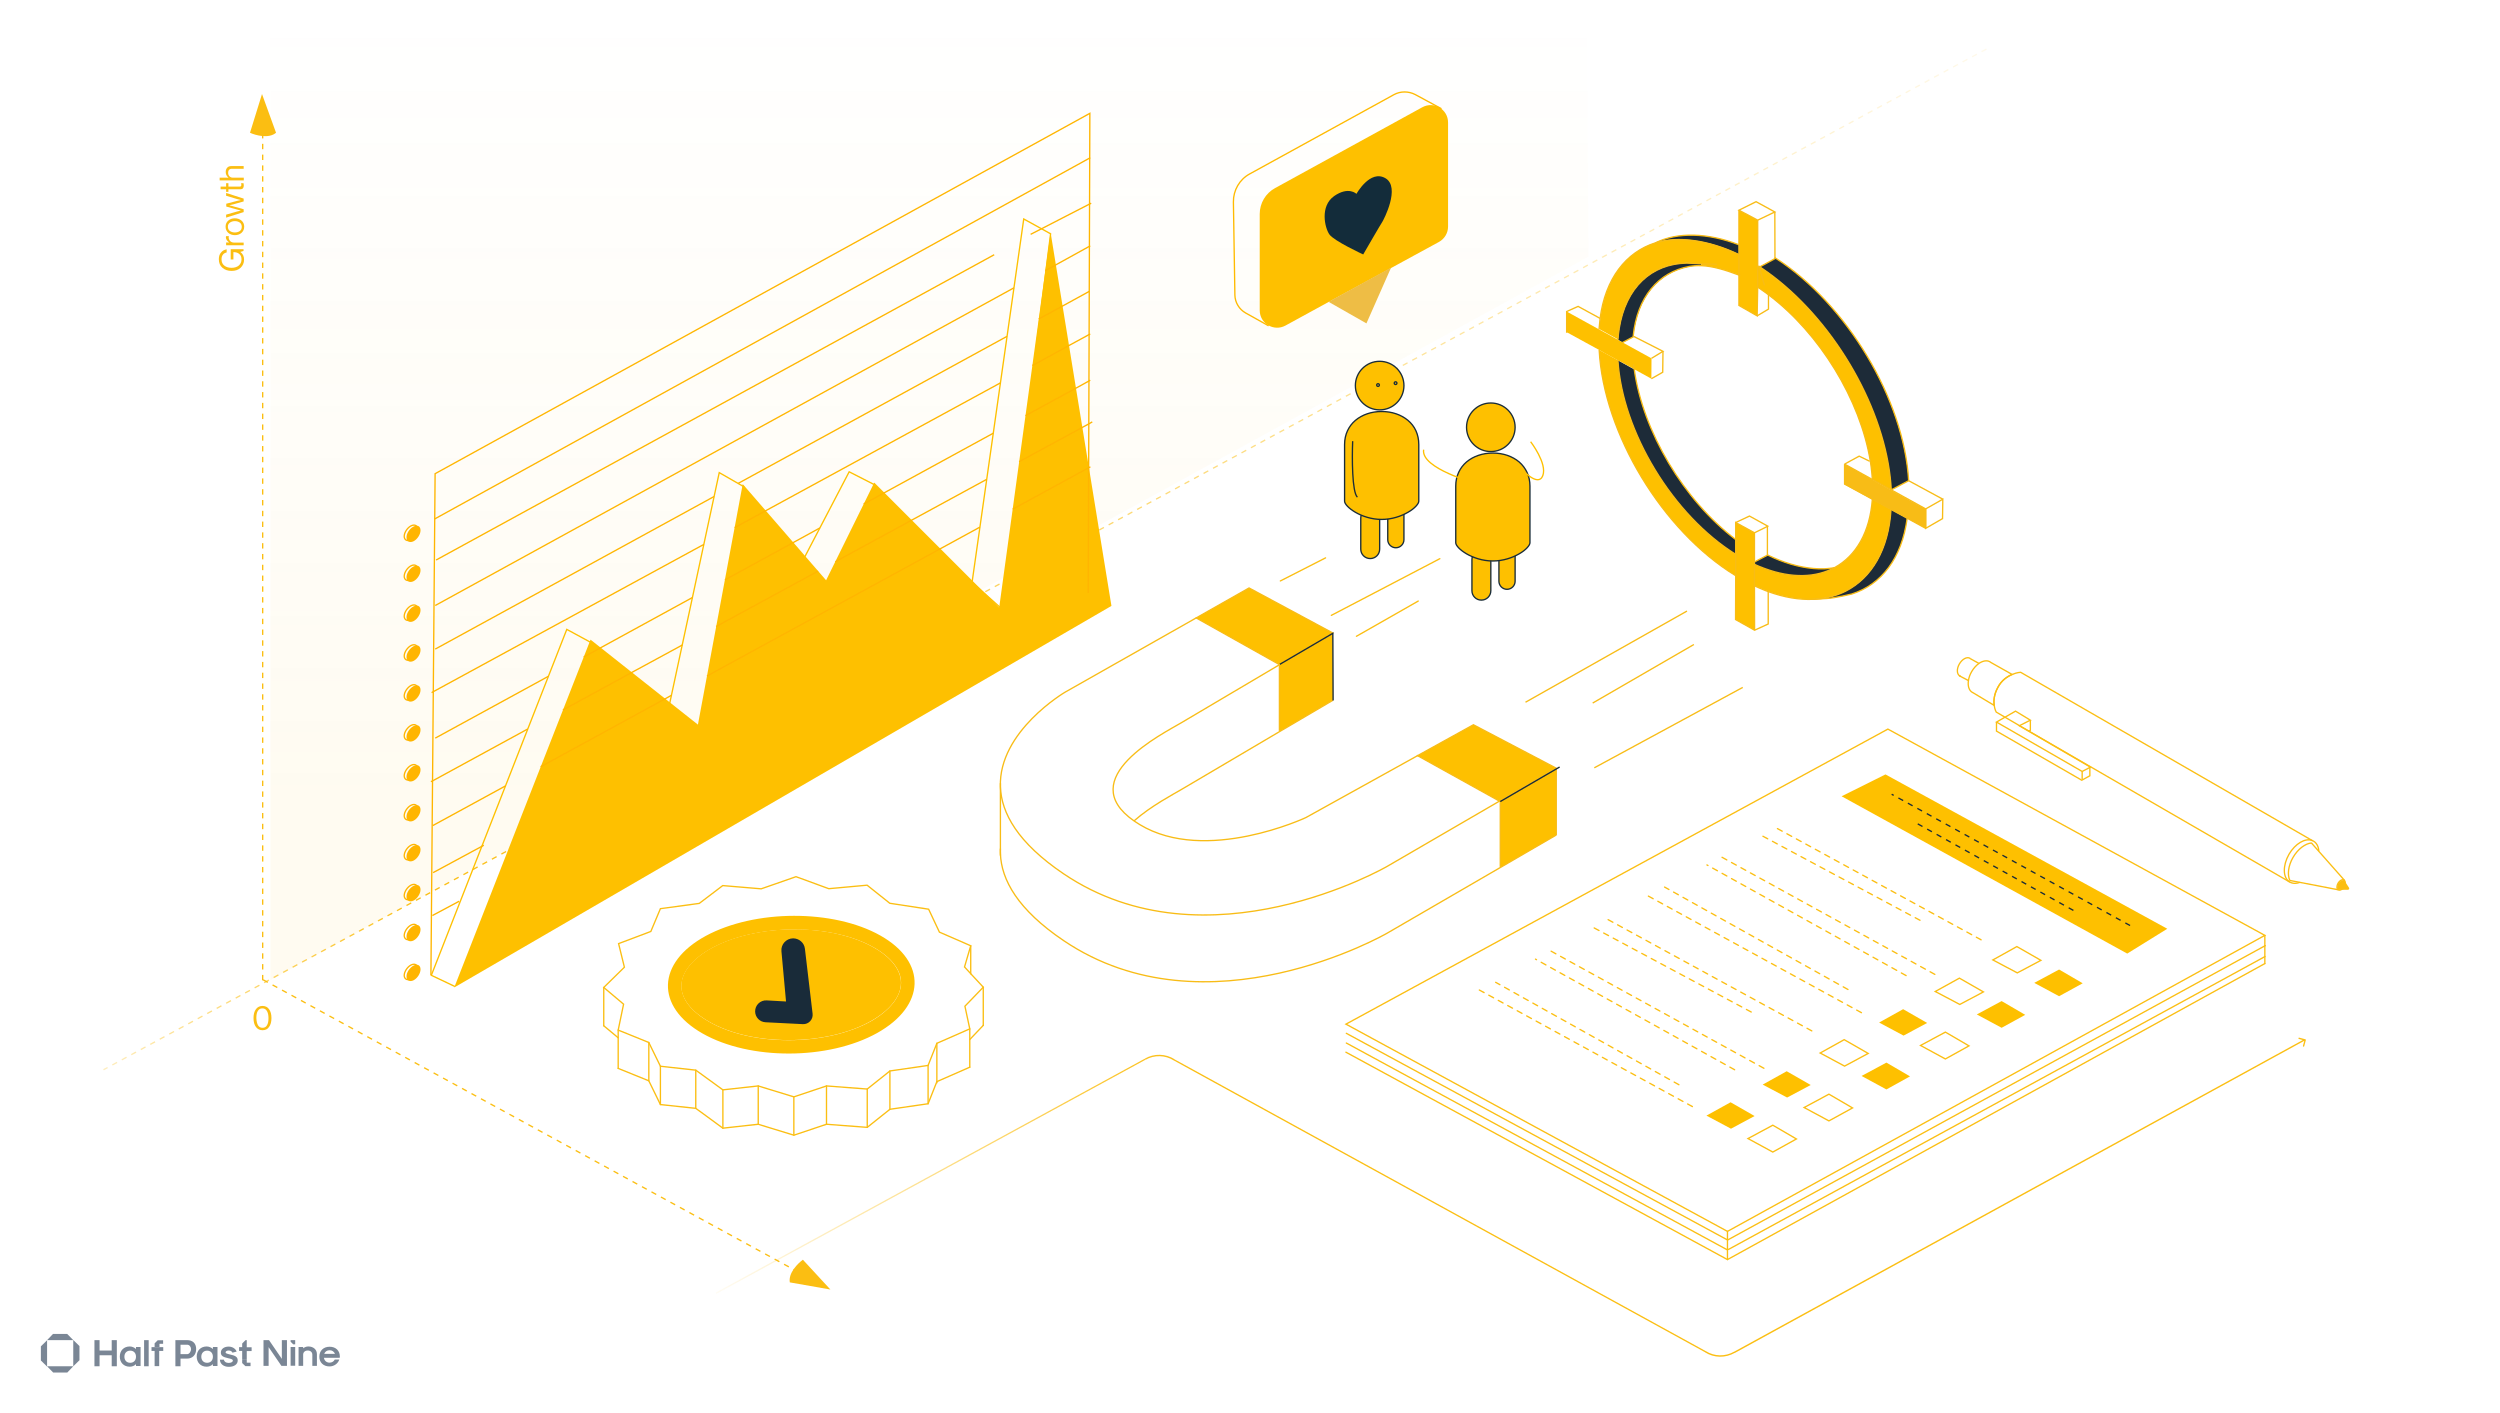 <?xml version="1.0" encoding="utf-8"?>
<!-- Generator: Adobe Illustrator 26.2.1, SVG Export Plug-In . SVG Version: 6.00 Build 0)  -->
<svg version="1.1" id="Layer_1" xmlns="http://www.w3.org/2000/svg" xmlns:xlink="http://www.w3.org/1999/xlink" x="0px" y="0px"
	 viewBox="0 0 1853 1047" style="enable-background:new 0 0 1853 1047;" xml:space="preserve">
<style type="text/css">
	.st0{fill-rule:evenodd;clip-rule:evenodd;fill:none;}
	.st1{fill-rule:evenodd;clip-rule:evenodd;fill:none;stroke:#FEC000;stroke-width:12;stroke-miterlimit:10;}
	.st2{fill-rule:evenodd;clip-rule:evenodd;fill:none;stroke:#FFBA00;stroke-width:12;stroke-miterlimit:10;}
	.st3{fill-rule:evenodd;clip-rule:evenodd;fill:none;stroke:#FBBE12;stroke-width:12;stroke-miterlimit:10;}
	.st4{fill:none;stroke:url(#SVGID_1_);stroke-dasharray:4,4;}
	.st5{fill:url(#SVGID_00000033367374564537394020000001316568547158778038_);}
	.st6{fill:none;stroke:#F4BC41;stroke-dasharray:4,4;}
	.st7{fill:#F4BC41;}
	.st8{fill:url(#SVGID_00000057148846447250247640000015210295550986236291_);}
	.st9{fill:none;stroke:url(#SVGID_00000015312478808212632110000016750507075935363238_);stroke-dasharray:4,4;}
	.st10{fill:url(#SVGID_00000170265071894823702710000007416799277842665913_);}
	.st11{fill:url(#SVGID_00000107579279123625560730000003960211108894760626_);}
	.st12{fill-rule:evenodd;clip-rule:evenodd;fill:#7A8493;}
	.st13{fill:#7A8493;}
	.st14{fill:none;stroke:#F2C145;}
	.st15{fill:url(#);stroke:#F2C145;}
	.st16{fill:#192B39;stroke:#F4BE41;stroke-miterlimit:10;}
	.st17{fill:#FEC000;}
	.st18{fill:none;stroke:#F2C145;stroke-miterlimit:10;stroke-dasharray:4,4;}
	.st19{fill:#1E2B38;stroke:#F2C145;stroke-miterlimit:10;}
	.st20{fill:none;stroke:#F2C145;stroke-miterlimit:10;}
	.st21{fill:#F2C145;}
	.st22{fill-rule:evenodd;clip-rule:evenodd;fill:#F2C145;}
	.st23{fill-rule:evenodd;clip-rule:evenodd;fill:#FEC000;}
	.st24{fill-rule:evenodd;clip-rule:evenodd;fill:#1E2B38;}
	.st25{fill-rule:evenodd;clip-rule:evenodd;fill:url(#);stroke:#F2C145;}
	.st26{fill:url(#);}
	.st27{fill:#1E2B38;}
	.st28{fill:#FEC000;stroke:#192C39;stroke-miterlimit:10;}
	.st29{fill:#192C39;}
	.st30{fill:none;stroke:#FEC000;stroke-miterlimit:10;}
	.st31{fill:none;stroke:url(#SVGID_00000080924454218587077530000015905002210477250237_);stroke-dasharray:4,4;}
	.st32{fill:url(#SVGID_00000013151832893006632720000006696271316697831063_);}
	.st33{fill:none;stroke:#FBBE12;stroke-dasharray:4,4;}
	.st34{fill:#FBBE12;}
	.st35{fill:url(#SVGID_00000136414013005017064950000017328853779157728909_);}
	.st36{fill-rule:evenodd;clip-rule:evenodd;fill:#7A8695;}
	.st37{fill:#7A8695;}
	.st38{fill:none;stroke:#F8BC16;stroke-miterlimit:10;}
	.st39{fill:#1D2B38;}
	.st40{fill:#F8BC16;}
	.st41{fill:url(#SVGID_00000003796030120247789010000000814465549879376044_);stroke:#FEC000;}
	.st42{fill:url(#SVGID_00000162341878529618017030000010012467793430926720_);stroke:#FEC000;}
	.st43{fill:url(#SVGID_00000168105476720038337530000004935941284244817331_);stroke:#FEC000;}
	.st44{fill:url(#SVGID_00000014595452280827638020000010023190959229132193_);stroke:#FEC000;}
	.st45{fill:none;stroke:#FFB800;stroke-miterlimit:10;}
	.st46{fill:none;stroke:#FFB500;}
	.st47{fill:#FFB500;}
	.st48{fill:none;stroke:#FFB500;stroke-miterlimit:10;}
	.st49{fill:none;stroke:#FBBE12;stroke-miterlimit:10;}
	.st50{fill:url(#SVGID_00000114765168874841847600000001491799767198245813_);stroke:#FBBE12;}
	.st51{fill:url(#SVGID_00000059270874165374002810000002673625154473668025_);stroke:#FBBE12;}
	.st52{fill:none;stroke:#FBBE12;stroke-linecap:round;}
	.st53{fill:none;stroke:#FBBE12;stroke-linecap:round;stroke-dasharray:4,4;}
	.st54{fill:none;stroke:#192B39;stroke-miterlimit:10;stroke-dasharray:4,4;}
	.st55{fill:#132C3A;stroke:#FFB800;stroke-miterlimit:10;}
	.st56{fill:url(#SVGID_00000133513717693581880550000013812201621991751604_);stroke:#FFBA00;}
	.st57{fill:#EEBD45;}
	.st58{fill:#132C3A;}
	.st59{fill:url(#SVGID_00000048466253965589568150000016646416535541755578_);}
	.st60{fill:none;stroke:#192B39;stroke-miterlimit:10;}
	.st61{fill:url(#SVGID_00000173140576804309451870000014919276478097251764_);}
	.st62{fill:url(#SVGID_00000052793482559280916170000015814134119508787613_);}
	.st63{fill:url(#SVGID_00000057137556053243497610000006286307449704894892_);}
	.st64{fill:url(#SVGID_00000018227205742088068670000012601868826071270840_);}
	.st65{fill:url(#SVGID_00000106112915574272511810000009981457676992949694_);}
	.st66{fill:url(#SVGID_00000052805267315878584990000010185697213257545898_);}
	.st67{fill:url(#SVGID_00000165231472491118998510000011550065979910773663_);}
	.st68{fill:#192B39;}
	.st69{fill:none;stroke:url(#SVGID_00000026150837753446729390000018208681404292146347_);stroke-dasharray:4,4;}
	.st70{fill:url(#SVGID_00000134236806775771713850000009442297791895712145_);}
	.st71{fill:url(#SVGID_00000129890581093923606380000010655818639072704936_);}
	.st72{display:none;opacity:0.65;}
	.st73{display:inline;fill:none;stroke:#A09F9F;stroke-width:0.5;stroke-miterlimit:10;}
	.st74{fill:url(#SVGID_00000164498561351247290110000009356519027698273673_);stroke:#FEC000;}
	.st75{fill:#192B39;stroke:#FFB800;stroke-miterlimit:10;}
	.st76{fill:none;stroke:#F4BC41;}
	.st77{fill:none;stroke:#F4BC41;stroke-miterlimit:10;}
	.st78{fill:none;stroke:#F4BC41;stroke-miterlimit:10;stroke-dasharray:4,4;}
	.st79{fill:url(#);stroke:#F4BC41;}
	.st80{fill:#192B39;stroke:#F3BA40;stroke-miterlimit:10;}
	.st81{fill:url(#SVGID_00000093175651209274305520000008084997392439485344_);stroke:#FEC000;}
	.st82{fill:none;stroke:#F3BA40;stroke-miterlimit:10;}
	.st83{fill:none;stroke:#F1BF42;stroke-dasharray:4,4;}
	.st84{fill:#F1BF42;}
	.st85{fill:none;stroke:#F1BF42;}
	.st86{fill:url(#SVGID_00000044179272089673015150000007108189698180678313_);stroke:#FEC000;}
	.st87{fill:url(#SVGID_00000003093775148653869300000000443327090427646347_);}
	.st88{fill:url(#SVGID_00000016056118758913315370000015253525795314956186_);}
	.st89{fill:none;stroke:#000000;stroke-width:0.5;stroke-linecap:round;stroke-linejoin:round;}
	.st90{fill:none;stroke:url(#SVGID_00000039133937885396955180000003799562599856410003_);stroke-dasharray:4,4;}
	.st91{fill:url(#SVGID_00000118359569807672442890000013060351953070817687_);}
	.st92{fill:url(#SVGID_00000011741622466097505120000001476291800977255555_);}
	.st93{fill-rule:evenodd;clip-rule:evenodd;fill:none;stroke:#F3C142;stroke-miterlimit:10;}
	.st94{fill:url(#);stroke:#F3C142;}
	.st95{fill:none;stroke:#F3C142;}
	.st96{fill:none;stroke:#A2A2A2;stroke-width:0.25;stroke-miterlimit:10;}
	.st97{fill:none;stroke:#F3C142;stroke-miterlimit:10;}
	.st98{fill:none;stroke:#F1BF45;}
	.st99{fill:url(#);stroke:#F1BF45;}
	.st100{fill:none;stroke:#F1BF45;stroke-miterlimit:10;}
	.st101{fill:none;stroke:#F1BF45;stroke-miterlimit:10;stroke-dasharray:4,4;}
	.st102{fill:#1D2B38;stroke:#F1BF45;stroke-miterlimit:10;}
	.st103{fill-rule:evenodd;clip-rule:evenodd;fill:#1D2B38;}
	.st104{fill-rule:evenodd;clip-rule:evenodd;fill:#192C39;}
	.st105{fill-rule:evenodd;clip-rule:evenodd;fill:#192B39;stroke:#FEC000;stroke-miterlimit:10;}
	.st106{fill:none;stroke:url(#SVGID_00000014616674892807415180000004314359702995223720_);stroke-dasharray:4,4;}
	.st107{fill:url(#SVGID_00000085941961333425347810000003624023359442677662_);}
	.st108{fill:#F4BE41;}
	.st109{fill:none;stroke:#F3C142;stroke-linecap:round;}
	.st110{fill:#1D2B38;stroke:#F3C142;}
	.st111{clip-path:url(#SVGID_00000029018946007222794520000002875105061915853476_);}
	.st112{fill:none;stroke:#F3C142;stroke-dasharray:4,4;}
	.st113{fill:#F3C142;}
	.st114{fill:#1D2B38;stroke:#F3C142;stroke-miterlimit:10;}
	.st115{fill:none;stroke:url(#SVGID_00000080894575147816074540000003284943200089372063_);stroke-dasharray:4,4;}
	.st116{fill:url(#SVGID_00000070095415918736122020000012287606602644861590_);}
	.st117{fill:url(#SVGID_00000026846785440975398280000000399150676394516097_);}
	.st118{fill:none;stroke:#F2C145;stroke-linecap:round;}
	.st119{fill:none;stroke:#F2C145;stroke-linecap:round;stroke-dasharray:4,4;}
	.st120{fill-rule:evenodd;clip-rule:evenodd;fill:none;stroke:#F2C145;stroke-miterlimit:10;}
	.st121{fill-rule:evenodd;clip-rule:evenodd;fill:none;stroke:#F2C145;}
	.st122{fill:none;stroke:url(#SVGID_00000033367471466746660320000010940700823778698173_);stroke-dasharray:4,4;}
	.st123{fill:url(#SVGID_00000124143676303856489140000014579449243709536429_);}
	.st124{fill:url(#SVGID_00000040562976970452474440000002549025747929961913_);}
	.st125{fill:none;stroke:#EEBD45;}
	.st126{fill:url(#);stroke:#EEBD45;}
	.st127{fill:none;stroke:#EEBD45;stroke-miterlimit:10;stroke-dasharray:4,4;}
	.st128{fill:#1D2B38;stroke:#EEBD45;stroke-miterlimit:10;}
	.st129{fill:#192B39;stroke:#FEC000;stroke-miterlimit:10;}
	.st130{fill:#F1BF45;}
	.st131{fill:none;stroke:#EEBD45;stroke-miterlimit:10;}
	.st132{fill:none;stroke:#F4BE41;stroke-miterlimit:10;}
	.st133{fill:none;stroke:#EFBE46;stroke-width:2;stroke-miterlimit:10;stroke-dasharray:4,4;}
	.st134{fill:none;stroke:#EFBE46;stroke-miterlimit:10;}
	.st135{fill:#EFBE46;}
	.st136{fill:url(#);stroke:#EFBE46;}
	.st137{fill:none;stroke:#EFBE46;}
	.st138{fill:#1E2B38;stroke:#F2C145;}
	.st139{fill:none;stroke:#1E2B38;stroke-width:1.5;stroke-miterlimit:10;}
	.st140{fill:#EFBE46;stroke:url(#);}
	.st141{fill:#1E2B38;stroke:#EFBE46;stroke-miterlimit:10;}
	.st142{fill:none;stroke:#EFBE46;stroke-miterlimit:10;stroke-dasharray:4,4;}
	.st143{fill:url(#);stroke:#F0B643;}
	.st144{fill:#132C3B;stroke:#F0B543;stroke-miterlimit:10;}
	.st145{fill:none;stroke:#F0B543;stroke-miterlimit:10;}
	.st146{fill:none;stroke:#192B3A;stroke-width:2;stroke-miterlimit:10;}
	.st147{fill:none;stroke:url(#SVGID_00000114039056171513200230000009414033964430400168_);stroke-dasharray:4,4;}
	.st148{fill:url(#SVGID_00000076568700224190384180000000695720049722684296_);}
	.st149{fill:url(#SVGID_00000088831481834382233320000016816499356167231393_);}
	.st150{fill:#192B39;stroke:#F8BC16;stroke-miterlimit:10;}
	.st151{fill:#192B39;stroke:#FEC000;}
	.st152{fill:url(#SVGID_00000171677673151620476880000008090027359905329083_);stroke:#FBBE12;}
	.st153{fill:url(#SVGID_00000089568640155551232230000012107403006336489374_);stroke:#FBBE12;}
	.st154{fill:#FBBE12;stroke:#F3C142;}
	.st155{fill:url(#SVGID_00000027605794766751522560000012288128632647649697_);stroke:#FEC000;}
	.st156{fill:none;stroke:#192C39;stroke-miterlimit:10;}
	.st157{fill:#F8BC16;stroke:#F8BC16;stroke-miterlimit:10;stroke-dasharray:4,4;}
	.st158{fill:url(#SVGID_00000063598509515511511930000004762685834700647576_);stroke:#FBBE12;}
	.st159{fill:url(#SVGID_00000164508735651167560610000009728825314325986191_);stroke:#FBBE12;}
	.st160{fill:url(#SVGID_00000066517372622339047280000001761689069136146605_);stroke:#FBBE12;}
	.st161{fill:#F1C145;}
	.st162{fill:url(#SVGID_00000145025228501929097370000013983300685536637588_);stroke:#FEC000;}
	.st163{fill:url(#SVGID_00000074403022046877859990000013089951441412718726_);stroke:#FFBA00;}
	.st164{fill:none;stroke:#FFBA00;}
	.st165{fill:#FFBA00;}
	.st166{fill:#FEC000;stroke:#192B39;}
	.st167{fill:none;stroke:#FFBA00;stroke-miterlimit:10;}
	.st168{fill:none;stroke:#FFBA00;stroke-miterlimit:10;stroke-dasharray:4,4;}
	.st169{fill:#FCBE01;stroke:#192B39;}
	.st170{fill:none;stroke:url(#SVGID_00000082329019213138440600000004828920621153758379_);stroke-dasharray:4,4;}
	.st171{fill:url(#SVGID_00000122699641903066590490000000232195941404253591_);}
	.st172{fill:url(#SVGID_00000082342033567776629550000015926817242857332129_);}
	.st173{fill:none;stroke:#F1BF45;stroke-linecap:round;}
	.st174{fill:none;stroke:#F1BF45;stroke-linecap:round;stroke-dasharray:4,4;}
	.st175{fill:url(#);stroke:#F4BE41;}
	.st176{fill:none;stroke:url(#SVGID_00000083798943713573674220000009102701034163551167_);stroke-dasharray:4,4;}
	.st177{fill:url(#SVGID_00000127766600602307963460000002314181659234780852_);}
	.st178{fill:url(#SVGID_00000020361892397892899240000006322728130765314957_);}
	.st179{fill:url(#SVGID_00000160179647710917390570000003271440846605260733_);stroke:#FEC000;}
	.st180{fill:url(#SVGID_00000018933398268308246430000010466887573808778123_);stroke:#FEC000;}
	.st181{fill:url(#SVGID_00000181088894412564087550000000237073105780385155_);stroke:#FEC000;}
	.st182{fill:url(#SVGID_00000078754604357016961350000018208398127542515351_);stroke:#FEC000;}
	.st183{fill-rule:evenodd;clip-rule:evenodd;fill:#FFFFFF;filter:url(#Adobe_OpacityMaskFilter);}
	.st184{mask:url(#path-497-inside-1_526_7145_00000165938835417957923740000016753469970397509044_);fill:#F3C142;}
	
		.st185{fill-rule:evenodd;clip-rule:evenodd;fill:#FFFFFF;filter:url(#Adobe_OpacityMaskFilter_00000000929697955008412930000000489221540299192728_);}
	.st186{mask:url(#path-506-inside-3_526_7145_00000046304972075129221650000007901906591170339478_);fill:#F3C142;}
	.st187{fill:url(#SVGID_00000152249562570073301720000000005141082902646460_);stroke:#FEC000;}
	.st188{fill:#192B39;stroke:#F3C142;stroke-miterlimit:10;}
	.st189{fill:url(#SVGID_00000082353317926806500380000015116110033923658141_);stroke:#FFBA00;stroke-dasharray:4,4;}
	.st190{fill:url(#SVGID_00000052803853533199456220000014276535428621151905_);stroke:#FFBA00;stroke-dasharray:4,4;}
	.st191{fill:url(#SVGID_00000027603185873796844480000015837684677449730711_);stroke:#FFBA00;stroke-dasharray:4,4;}
	.st192{fill:url(#SVGID_00000063613309414153449360000012588531855761950389_);stroke:#FFBA00;stroke-dasharray:4,4;}
	.st193{fill:url(#SVGID_00000121251108472622800470000009058091638258186679_);stroke:#FFBA00;stroke-dasharray:4,4;}
	.st194{fill:url(#SVGID_00000025433223888736955110000014772796594747029895_);stroke:#FFBA00;stroke-dasharray:4,4;}
	.st195{fill:url(#SVGID_00000042015264785947912680000013134323035957409190_);stroke:#FFBA00;stroke-dasharray:4,4;}
	.st196{fill:none;}
	.st197{fill:url(#SVGID_00000124135785418167271250000013178722588877233318_);}
	.st198{fill:url(#SVGID_00000008862196442631043810000013849069100935915664_);}
	.st199{fill:none;stroke:#FFBA00;stroke-dasharray:4,4;}
	.st200{fill:none;stroke:url(#SVGID_00000168813655161199755400000012021301253852216994_);stroke-dasharray:4,4;}
	.st201{fill:url(#SVGID_00000020359103863117946540000009455777141635765633_);}
	.st202{fill:url(#SVGID_00000004530604690867528030000009850995719034638469_);}
	.st203{fill:#192B39;stroke:#F4BC41;stroke-miterlimit:10;}
	
		.st204{fill-rule:evenodd;clip-rule:evenodd;fill:#FFFFFF;filter:url(#Adobe_OpacityMaskFilter_00000133522543818397659030000007959960932019251099_);}
	.st205{mask:url(#path-497-inside-1_526_7145_00000080170301655479013850000014576915867948427180_);fill:#F1BF42;}
	.st206{fill:none;stroke:#F1BF42;stroke-linecap:round;}
	
		.st207{fill-rule:evenodd;clip-rule:evenodd;fill:#FFFFFF;filter:url(#Adobe_OpacityMaskFilter_00000054245461077716454200000012168136871756841619_);}
	.st208{mask:url(#path-506-inside-3_526_7145_00000163047119928399076750000004374588859804189116_);fill:#F1BF42;}
	.st209{fill:#1D2B38;stroke:#F1BF45;}
	.st210{fill:none;stroke:#192B39;stroke-width:2;stroke-miterlimit:10;stroke-dasharray:4,4;}
	.st211{fill:none;stroke:#F4BC41;stroke-width:2;stroke-miterlimit:10;}
	.st212{fill:none;stroke:url(#SVGID_00000033366645539211833800000016644497510655496893_);stroke-dasharray:4,4;}
	.st213{fill:url(#SVGID_00000113321472057805187370000015287478970820570558_);}
	.st214{fill:url(#SVGID_00000052065519460378841480000011061588144359399612_);}
	.st215{fill:url(#);stroke:#FFBC00;}
	.st216{fill:#192C39;stroke:#EEBD45;stroke-miterlimit:10;}
	.st217{fill:#FEBF00;}
	.st218{fill:url(#SVGID_00000008833048890761772630000003413005340401894531_);stroke:#FBBE12;}
	.st219{fill:url(#SVGID_00000065759761931585590590000008643508216719317673_);stroke:#FBBE12;}
	.st220{fill:none;stroke:#EEBD45;stroke-dasharray:4,4;}
	.st221{fill:none;stroke:url(#SVGID_00000119114656478236312040000001238998292217250182_);stroke-dasharray:4,4;}
	.st222{fill:url(#SVGID_00000066503651569289138050000004965511241234013854_);}
	.st223{fill:url(#SVGID_00000125596430555783796240000012050421857363108777_);}
	.st224{fill:url(#);stroke:#FFB500;}
	.st225{fill:#132C3A;stroke:#FFB300;stroke-miterlimit:10;}
	.st226{fill:url(#);stroke:#FFBC00;stroke-dasharray:4,4;}
	.st227{fill:none;stroke:#FFB300;stroke-miterlimit:10;}
	.st228{fill:none;stroke:#132C3A;stroke-miterlimit:10;}
	.st229{fill:none;stroke:#132C3A;stroke-width:2;stroke-miterlimit:10;}
	.st230{fill:none;stroke:url(#SVGID_00000129897142686428849440000011487171717093747592_);stroke-dasharray:4,4;}
	.st231{fill:url(#SVGID_00000153679714720284869790000017976142953772084143_);}
	.st232{fill:url(#SVGID_00000086650334064914159310000005927876363780908416_);}
	.st233{fill-rule:evenodd;clip-rule:evenodd;fill:#778596;}
	.st234{fill:#778596;}
	.st235{fill:none;stroke:#FFBC00;stroke-miterlimit:10;}
	.st236{fill:none;stroke:#FFB700;stroke-miterlimit:10;}
	.st237{fill:#132C3A;stroke:#FFBC00;stroke-miterlimit:10;}
	.st238{fill:none;stroke:#FEC000;}
	.st239{fill:none;stroke:#FFBC00;}
	.st240{fill:#FFBC00;}
	.st241{fill:none;stroke:url(#SVGID_00000110473238260246649180000011631464474395168930_);stroke-dasharray:4,4;}
	.st242{fill:url(#SVGID_00000128455358081234985450000004185460732260276138_);}
	.st243{fill:url(#SVGID_00000068655204252072177220000007149292112623872166_);}
	.st244{fill:#FFBC00;stroke:#132C3A;}
	.st245{fill:#FFB800;}
	.st246{fill:none;stroke:#FFB000;stroke-miterlimit:10;}
	.st247{fill:url(#);stroke:#FFB000;}
	.st248{fill:none;stroke:#FFB000;}
	.st249{fill:none;stroke:#192B39;stroke-linecap:round;}
	.st250{fill:none;stroke:#FFBC00;stroke-miterlimit:10;stroke-dasharray:4,4;}
	.st251{fill:none;stroke:url(#SVGID_00000173842989403138750060000009591153818972297602_);stroke-dasharray:4,4;}
	.st252{fill:url(#SVGID_00000067937936970499476710000018270320690279170707_);}
	.st253{fill:none;stroke:#F2BC44;stroke-dasharray:4,4;}
	.st254{fill:#F2BC44;}
	.st255{fill:url(#SVGID_00000116210017220357200430000011213889054900698015_);}
	.st256{fill-rule:evenodd;clip-rule:evenodd;fill:#7A8594;}
	.st257{fill:#7A8594;}
	.st258{fill:url(#);stroke:#EFB143;}
	.st259{fill:none;stroke:#F0B443;stroke-miterlimit:10;}
	.st260{fill:none;stroke:#EFB143;}
	.st261{fill:#EFB143;}
	.st262{fill:none;stroke:#EFB143;stroke-miterlimit:10;}
	.st263{fill:none;stroke:#F2BB44;stroke-miterlimit:10;}
	.st264{fill:#192B39;stroke:#F2BB44;stroke-miterlimit:10;}
	.st265{fill:none;stroke:#F3BD44;}
	.st266{fill:url(#);stroke:#F3BD44;}
	.st267{fill:#192B39;stroke:#F3BD44;stroke-miterlimit:10;}
	.st268{fill:#122C3A;stroke:#EFAF42;stroke-miterlimit:10;}
	.st269{fill:#122C3A;}
	.st270{fill:none;stroke:#122C3A;stroke-miterlimit:10;}
	.st271{fill:none;stroke:#122C3A;stroke-width:2;stroke-miterlimit:10;}
	.st272{fill:none;stroke:#F2BB44;stroke-miterlimit:10;stroke-dasharray:4,4,4,4;}
	.st273{fill:none;stroke:#F3BD44;stroke-miterlimit:10;}
	.st274{fill:none;stroke:#F1B944;stroke-miterlimit:10;}
	.st275{fill:#F1B944;}
	.st276{fill:none;stroke:#F3BD44;stroke-miterlimit:10;stroke-dasharray:4.052,4.052;}
	.st277{fill:none;stroke:#F3BD44;stroke-miterlimit:10;stroke-dasharray:4.052,4.052,4.052,4.052;}
	.st278{fill:none;stroke:#F3BD44;stroke-miterlimit:10;stroke-dasharray:3.919,3.919;}
	.st279{fill:none;stroke:#F3BD44;stroke-miterlimit:10;stroke-dasharray:3.919,3.919,3.919,3.919;}
	.st280{fill:none;stroke:#F3BD44;stroke-miterlimit:10;stroke-dasharray:3.996,3.996;}
	.st281{fill:none;stroke:#F3BD44;stroke-miterlimit:10;stroke-dasharray:3.996,3.996,3.996,3.996;}
	.st282{fill:none;stroke:#F3BD44;stroke-miterlimit:10;stroke-dasharray:4.769,4.769;}
	.st283{fill:none;stroke:#F3BD44;stroke-miterlimit:10;stroke-dasharray:4.769,4.769,4.769,4.769;}
	.st284{fill:none;stroke:#F3BD44;stroke-miterlimit:10;stroke-dasharray:4.059,4.059;}
	.st285{fill:none;stroke:#F3BD44;stroke-miterlimit:10;stroke-dasharray:4.059,4.059,4.059,4.059;}
	.st286{fill:none;stroke:#F3BD44;stroke-miterlimit:10;stroke-dasharray:4.075,4.075;}
	.st287{fill:none;stroke:#F3BD44;stroke-miterlimit:10;stroke-dasharray:4.075,4.075,4.075,4.075;}
	.st288{fill:none;stroke:#F3BD44;stroke-miterlimit:10;stroke-dasharray:3.849,3.849;}
	.st289{fill:none;stroke:#F3BD44;stroke-miterlimit:10;stroke-dasharray:3.849,3.849,3.849,3.849;}
	.st290{fill:none;stroke:#F3BD44;stroke-miterlimit:10;stroke-dasharray:4.028,4.028;}
	.st291{fill:none;stroke:#F3BD44;stroke-miterlimit:10;stroke-dasharray:4.028,4.028,4.028,4.028;}
	.st292{fill:#F3BD44;}
	.st293{fill:none;stroke:#F3BD44;stroke-miterlimit:10;stroke-dasharray:4,4,4,4;}
	.st294{fill:none;stroke:url(#SVGID_00000036950912766876457280000011192419382382205069_);stroke-dasharray:4,4;}
	.st295{fill:url(#SVGID_00000162310008675422711160000008363313584092326079_);}
	.st296{fill:none;stroke:#EFBF46;stroke-dasharray:4,4;}
	.st297{fill:#EFBF46;}
	.st298{fill:url(#SVGID_00000109741158735595696190000010472697322209738659_);}
	.st299{fill-rule:evenodd;clip-rule:evenodd;fill:#7D8593;}
	.st300{fill:#7D8593;}
	.st301{fill:#1D2A37;}
	.st302{fill:none;stroke:#EFBF46;stroke-miterlimit:10;}
	.st303{fill:none;stroke:#1D2A37;stroke-miterlimit:10;stroke-dasharray:4,4,4,4;}
	.st304{fill:none;stroke:#F1B643;stroke-miterlimit:10;}
	.st305{fill:url(#);stroke:#F1B643;}
	.st306{fill:none;stroke:#F1B643;}
	.st307{fill:none;stroke:#F1C145;stroke-miterlimit:10;}
	.st308{fill:none;stroke:#EFBF46;stroke-miterlimit:10;stroke-dasharray:4,4,4,4;}
	.st309{fill:none;stroke:#192B39;stroke-miterlimit:10;stroke-dasharray:4,4,4,4;}
	.st310{fill:none;stroke:url(#SVGID_00000142871931526008574010000009254728097981800344_);stroke-dasharray:4,4;}
	.st311{fill:url(#SVGID_00000125584161419536686570000007465715913250276250_);}
	.st312{fill:url(#SVGID_00000085944871913917712140000006613902582726871960_);}
	.st313{fill:none;stroke:#E8BB57;stroke-miterlimit:10;}
	.st314{fill:none;stroke:#1D2A37;stroke-miterlimit:10;}
	.st315{fill:none;stroke:#1D2A37;stroke-linecap:round;}
	.st316{fill:none;stroke:#F1C145;stroke-linecap:round;}
	.st317{fill:none;stroke:#F1C145;}
	.st318{fill:#1D2A37;stroke:#FEC000;stroke-miterlimit:10;}
	.st319{fill:none;stroke:#F1C145;stroke-dasharray:4,4,4,4;}
	.st320{fill:none;stroke:#F3C145;stroke-miterlimit:10;}
	.st321{fill:url(#);stroke:#F1C145;}
	.st322{fill:none;stroke:url(#SVGID_00000104698717774412438240000011732822260692521628_);stroke-dasharray:4,4;}
	.st323{fill:url(#SVGID_00000050641776379843532730000018370311261219261618_);}
	.st324{fill:url(#SVGID_00000018941454839008071370000008128213571765740682_);}
	.st325{fill:none;stroke:#ECBC45;stroke-miterlimit:10;}
	.st326{fill:url(#);stroke:#F2BB44;}
	.st327{fill:#182B38;}
	.st328{fill:none;stroke:#F2B944;stroke-miterlimit:10;}
	.st329{fill:none;stroke:#F2B944;stroke-miterlimit:10;stroke-dasharray:4,4,4,4;}
	.st330{fill:none;stroke:#E5BD5B;stroke-miterlimit:10;}
	.st331{fill:#1D2B38;stroke:#ECBC45;stroke-miterlimit:10;}
	.st332{fill:none;stroke:#E5BD5B;stroke-miterlimit:10;stroke-dasharray:4,4,4,4;}
	.st333{fill:#E5BD5B;}
	.st334{fill:#202B37;}
	.st335{fill:none;stroke:#E5BD5B;}
	.st336{fill:none;stroke:url(#SVGID_00000028284728841405095220000003012365461589289091_);stroke-dasharray:4,4;}
	.st337{fill:url(#SVGID_00000068672179399391305430000010664055077886928275_);}
	.st338{fill:url(#SVGID_00000147908942494106017770000010966989091848224395_);}
	.st339{fill:none;stroke:#F1C145;stroke-miterlimit:10;stroke-dasharray:4,4,4,4;}
	.st340{fill:none;stroke:#ECBD45;stroke-miterlimit:10;}
	.st341{fill:#ECBD45;}
	.st342{fill:url(#);stroke:#EFBF46;}
	.st343{fill:none;stroke:#E9BD58;stroke-miterlimit:10;}
	.st344{fill:none;stroke:#1D2A37;stroke-width:2;stroke-miterlimit:10;stroke-dasharray:4,4;}
	.st345{fill:none;stroke:url(#SVGID_00000173877630891025823990000006513948931918085291_);stroke-dasharray:4,4;}
	.st346{fill:url(#SVGID_00000114049090482955694740000003568149216612958869_);}
	.st347{fill:url(#SVGID_00000033329708952482584860000002605678189912921992_);}
	.st348{fill:none;stroke:#F2BB44;}
	.st349{fill:none;stroke:#F2BB44;stroke-miterlimit:10;stroke-dasharray:4,4;}
	.st350{fill:url(#);stroke:#F3BE44;}
	.st351{fill:none;stroke:#182B38;stroke-miterlimit:10;stroke-dasharray:4,4,4,4;}
	.st352{fill:#182B38;stroke:#F2B944;stroke-miterlimit:10;stroke-dasharray:4,4,4,4;}
	.st353{fill:#F0BF45;}
	.st354{fill:none;stroke:#F2BB44;stroke-dasharray:4,4,4,4;}
	.st355{fill:none;stroke:url(#SVGID_00000005964122827475434190000013920282669624654744_);stroke-dasharray:4,4;}
	.st356{fill:url(#SVGID_00000008871769424111555430000014455885841393798785_);}
	.st357{fill:url(#SVGID_00000027564865771532442280000008787147375339450544_);}
	.st358{fill:none;stroke:#EFBF46;}
	.st359{fill:none;stroke:#F3BE44;stroke-miterlimit:10;}
	.st360{fill:#F3BE44;}
	.st361{fill:none;stroke:#F3BE44;stroke-miterlimit:10;stroke-dasharray:4,4,4,4;}
	.st362{fill:#1D2A37;stroke:#F1C145;}
	.st363{fill:none;stroke:url(#SVGID_00000170964534233189803270000005037021756486200733_);stroke-dasharray:4,4;}
	.st364{fill:url(#SVGID_00000023279085589873686550000002444505777188152734_);}
	.st365{fill:url(#SVGID_00000052802651785415027530000015552001651793150868_);}
	.st366{fill:url(#SVGID_00000177466160968745248460000004061604482719434381_);}
	.st367{fill:url(#SVGID_00000005246487139406722360000011256965160867981190_);}
	.st368{fill:url(#SVGID_00000060713182695310047460000004312182164391296424_);}
	.st369{fill:url(#SVGID_00000010291379608483075830000010268886853002205570_);}
	.st370{fill:url(#SVGID_00000026861299200069764780000004964821716518900657_);}
	.st371{fill:url(#SVGID_00000163044080314530312650000005537101160021635250_);stroke:#FEC000;}
	.st372{fill:url(#SVGID_00000164500242539096014230000010752099876463168186_);stroke:#FEC000;}
	.st373{fill:none;stroke:#1D2B38;stroke-miterlimit:10;}
	.st374{fill:url(#SVGID_00000079466822530337731800000001660246258845518999_);stroke:#FEC000;}
	.st375{fill:none;stroke:#1E2B38;}
	.st376{fill:url(#SVGID_00000094602017232006466900000005440108674153735040_);}
	.st377{fill:url(#SVGID_00000028317837192580212000000000811742923624768697_);}
	.st378{fill:url(#SVGID_00000160886753448567488000000001894233204604301995_);}
	.st379{fill:none;stroke:#FBBE12;}
	.st380{fill:none;stroke:url(#SVGID_00000178922491507345343690000007647466824547534236_);stroke-dasharray:4,4;}
	.st381{fill:url(#SVGID_00000156586013171926539710000009063937866493740453_);}
	.st382{fill:url(#SVGID_00000132790137164007068160000013741009047581761920_);}
	.st383{fill:url(#SVGID_00000168834978307154362360000006901239346902934684_);stroke:#FBBE12;}
	.st384{fill:url(#SVGID_00000106830449431893854810000002433343833442256287_);stroke:#FBBE12;}
	.st385{fill:none;stroke:#FBBE12;stroke-miterlimit:10;stroke-dasharray:4,4;}
	.st386{fill:#192B39;stroke:#FBBE12;stroke-miterlimit:10;}
</style>
<pattern  x="-3746" width="143" height="143" patternUnits="userSpaceOnUse" id="New_Pattern_4" viewBox="147.2 -290.2 143 143" style="overflow:visible;">
	<g>
		<rect x="147.2" y="-290.2" class="st0" width="143" height="143"/>
		<line class="st1" x1="290.1" y1="-4.2" x2="433.2" y2="-147.3"/>
		<line class="st1" x1="147.2" y1="-4.2" x2="290.2" y2="-147.3"/>
		<line class="st1" x1="4.2" y1="-4.2" x2="147.3" y2="-147.3"/>
		<line class="st1" x1="290.1" y1="-147.2" x2="433.2" y2="-290.2"/>
		<line class="st1" x1="147.2" y1="-147.2" x2="290.2" y2="-290.2"/>
		<line class="st1" x1="4.2" y1="-147.2" x2="147.3" y2="-290.2"/>
		<line class="st1" x1="290.1" y1="-290.1" x2="433.2" y2="-433.2"/>
		<line class="st1" x1="147.2" y1="-290.1" x2="290.2" y2="-433.2"/>
		<line class="st1" x1="4.2" y1="-290.1" x2="147.3" y2="-433.2"/>
	</g>
</pattern>
<pattern  x="-3746" width="143" height="143" patternUnits="userSpaceOnUse" id="New_Pattern_5" viewBox="147.2 -290.2 143 143" style="overflow:visible;">
	<g>
		<rect x="147.2" y="-290.2" class="st0" width="143" height="143"/>
		<line class="st2" x1="290.1" y1="-4.2" x2="433.2" y2="-147.3"/>
		<line class="st2" x1="147.2" y1="-4.2" x2="290.2" y2="-147.3"/>
		<line class="st2" x1="4.2" y1="-4.2" x2="147.3" y2="-147.3"/>
		<line class="st2" x1="290.1" y1="-147.2" x2="433.2" y2="-290.2"/>
		<line class="st2" x1="147.2" y1="-147.2" x2="290.2" y2="-290.2"/>
		<line class="st2" x1="4.2" y1="-147.2" x2="147.3" y2="-290.2"/>
		<line class="st2" x1="290.1" y1="-290.1" x2="433.2" y2="-433.2"/>
		<line class="st2" x1="147.2" y1="-290.1" x2="290.2" y2="-433.2"/>
		<line class="st2" x1="4.2" y1="-290.1" x2="147.3" y2="-433.2"/>
	</g>
</pattern>
<pattern  x="-3746" width="143" height="143" patternUnits="userSpaceOnUse" id="New_Pattern_7" viewBox="147.2 -290.2 143 143" style="overflow:visible;">
	<g>
		<rect x="147.2" y="-290.2" class="st0" width="143" height="143"/>
		<line class="st3" x1="290.1" y1="-4.2" x2="433.2" y2="-147.3"/>
		<line class="st3" x1="147.2" y1="-4.2" x2="290.2" y2="-147.3"/>
		<line class="st3" x1="4.2" y1="-4.2" x2="147.3" y2="-147.3"/>
		<line class="st3" x1="290.1" y1="-147.2" x2="433.2" y2="-290.2"/>
		<line class="st3" x1="147.2" y1="-147.2" x2="290.2" y2="-290.2"/>
		<line class="st3" x1="4.2" y1="-147.2" x2="147.3" y2="-290.2"/>
		<line class="st3" x1="290.1" y1="-290.1" x2="433.2" y2="-433.2"/>
		<line class="st3" x1="147.2" y1="-290.1" x2="290.2" y2="-433.2"/>
		<line class="st3" x1="4.2" y1="-290.1" x2="147.3" y2="-433.2"/>
	</g>
</pattern>
<g>
	<linearGradient id="SVGID_1_" gradientUnits="userSpaceOnUse" x1="1154.869" y1="654.124" x2="395.878" y2="176.267">
		<stop  offset="0" style="stop-color:#FBBE12;stop-opacity:0"/>
		<stop  offset="0.786" style="stop-color:#FBBE12"/>
		<stop  offset="0.99" style="stop-color:#FBBE12;stop-opacity:0"/>
	</linearGradient>
	<polyline class="st4" points="1472.3,36.4 1445,51.1 1360.4,97 1357.5,98.6 444.2,593.7 420.4,606.6 76.7,792.9 	"/>
	
		<linearGradient id="SVGID_00000030447648970763584510000004515076997543714972_" gradientUnits="userSpaceOnUse" x1="688.874" y1="443.702" x2="688.874" y2="1039.128" gradientTransform="matrix(1 0 0 -1 0 1048)">
		<stop  offset="0" style="stop-color:#FBBE12;stop-opacity:6.000000e-02"/>
		<stop  offset="1" style="stop-color:#FBBE12;stop-opacity:0"/>
	</linearGradient>
	<path style="fill:url(#SVGID_00000030447648970763584510000004515076997543714972_);" d="M200.4,726.5V29.2V-70L1173-420.5
		l4.4,610.7L200.4,726.5z"/>
	<line class="st33" x1="194.7" y1="726.6" x2="194.7" y2="94.7"/>
	<line class="st33" x1="195" y1="726.2" x2="589.8" y2="941.8"/>
	<path class="st34" d="M185.3,98.4l8.9-28.7l10.4,28.7C199.2,103,189.4,100.3,185.3,98.4z"/>
	<path class="st34" d="M595.1,933.7l20.4,22.1l-30.1-5.3C584.2,943.5,591.4,936.4,595.1,933.7z"/>
	<path class="st34" d="M180.6,186l-2.4,0.7v0.1c1.8,1.3,2.7,3.2,2.7,5.6c0,2.5-0.9,4.5-2.6,6.1c-1.7,1.6-4,2.3-6.7,2.3
		c-2.7,0-5-0.8-6.7-2.3c-1.8-1.5-2.7-3.6-2.7-6.4c0-2,0.5-3.7,1.6-4.9c1-1.3,2.4-2.1,4.2-2.4v2.3c-1.2,0.3-2.2,0.8-2.8,1.7
		c-0.7,0.9-1,2-1,3.4c0,2.1,0.7,3.6,2.1,4.7c1.4,1.1,3.2,1.6,5.4,1.6c2.2,0,4-0.6,5.3-1.7c1.3-1.2,2-2.6,2-4.5c0-1.8-0.5-3.1-1.6-4
		c-1-0.9-2.4-1.4-4-1.4H173v5.4h-2v-7.6h9.5V186z M167.6,179.7h2.2v-0.1c-0.7-0.4-1.2-1-1.7-1.6c-0.4-0.7-0.7-1.4-0.7-2.2
		c0-0.3,0.1-0.6,0.2-0.8h2v0.1c-0.1,0.3-0.1,0.6-0.1,0.9c0,1,0.4,1.9,1.1,2.7c0.7,0.7,1.7,1.1,2.8,1.1h7.2v2h-13V179.7z M179,163.5
		c1.3,1.1,2,2.6,2,4.5c0,1.9-0.7,3.4-2,4.6c-1.3,1.1-2.9,1.7-4.9,1.7c-1.9,0-3.6-0.6-4.9-1.7c-1.3-1.2-2-2.7-2-4.6
		c0-1.9,0.7-3.4,2-4.5c1.3-1.1,2.9-1.7,4.9-1.7C176,161.8,177.7,162.4,179,163.5z M177.8,171.2c1-0.7,1.4-1.8,1.4-3.1
		s-0.5-2.4-1.4-3.1c-1-0.7-2.2-1.1-3.7-1.1c-1.5,0-2.7,0.4-3.7,1.1c-1,0.7-1.5,1.7-1.5,3.1c0,1.3,0.5,2.4,1.5,3.1
		c1,0.7,2.2,1.1,3.7,1.1S176.8,171.9,177.8,171.2z M180.6,157.2l-13,4.1v-2.2l8-2.3l2.8-0.7v-0.1c-1.1-0.3-2-0.5-2.7-0.7l-8-2.2
		v-2.1l8-2.1l2.7-0.6v-0.1c-1.1-0.3-2.1-0.5-2.8-0.7l-8-2.4v-2.1l13,4.2v2.1l-7.8,2.2l-2.7,0.6v0.1c1.1,0.2,2,0.5,2.7,0.7l7.8,2.2
		V157.2z M169.3,142.2h-1.7v-1.9h-4.1v-2h4.1v-2.5h1.7v2.5h8.4c0.8,0,1.2-0.4,1.2-1.3c0-0.4-0.1-0.7-0.2-1.1v-0.1h1.8
		c0.1,0.6,0.2,1.1,0.2,1.6c0,1.9-0.8,2.9-2.5,2.9h-8.9V142.2z M162.6,131.7h6.7v-0.1c-1.3-1-2-2.4-2-4.1c0-1.4,0.4-2.4,1.1-3.2
		c0.7-0.8,1.7-1.2,3.1-1.2h9.1v2h-8.9c-0.8,0-1.5,0.3-1.9,0.8c-0.5,0.5-0.7,1.2-0.7,2.2c0,1,0.3,1.9,1,2.6s1.5,1,2.6,1h8v2h-17.9
		V131.7z"/>
	<path class="st34" d="M194.6,763.6c-2.1,0-3.7-0.8-4.9-2.4c-1.2-1.6-1.8-3.8-1.8-6.6c0-2.8,0.6-5,1.8-6.6c1.2-1.6,2.8-2.4,4.9-2.4
		c2,0,3.7,0.8,4.8,2.4c1.2,1.6,1.8,3.8,1.8,6.6c0,2.8-0.6,5-1.8,6.6C198.4,762.8,196.7,763.6,194.6,763.6z M191.2,759.9
		c0.8,1.3,1.9,1.9,3.4,1.9c1.5,0,2.6-0.6,3.3-1.9c0.8-1.3,1.1-3,1.1-5.3c0-2.2-0.4-4-1.2-5.3c-0.8-1.3-1.9-1.9-3.3-1.9
		c-1.5,0-2.6,0.6-3.4,1.9c-0.8,1.3-1.1,3-1.1,5.3C190.1,756.8,190.5,758.6,191.2,759.9z"/>
	
		<linearGradient id="SVGID_00000114072413678905048710000018309102834904113809_" gradientUnits="userSpaceOnUse" x1="988.881" y1="96.965" x2="645.511" y2="-124.905" gradientTransform="matrix(1 0 0 -1 0 1048)">
		<stop  offset="0" style="stop-color:#FBBE12"/>
		<stop  offset="1" style="stop-color:#FBBE12;stop-opacity:0"/>
	</linearGradient>
	<path style="fill:url(#SVGID_00000114072413678905048710000018309102834904113809_);" d="M1709.1,770.9c0.1-0.3-0.1-0.6-0.4-0.6
		l-4.5-1.2c-0.3-0.1-0.6,0.1-0.6,0.4c-0.1,0.3,0.1,0.6,0.4,0.6l4,1.1l-1.1,4c-0.1,0.3,0.1,0.6,0.4,0.6c0.3,0.1,0.6-0.1,0.6-0.4
		L1709.1,770.9z M1241.3,1020.2l-0.3,0.4L1241.3,1020.2z M1262.9,1020.7l-0.3-0.4L1262.9,1020.7z M870.3,785.6l0.3-0.4L870.3,785.6z
		 M530.9,959l318.1-173.5l-0.5-0.8L530.5,958.1L530.9,959z M870,786l393.8,216.3l0.6-0.8L870.6,785.2L870,786z M1285.7,1002.9
		l422.5-231.6l-0.5-0.9L1285.1,1002L1285.7,1002.9z M1263.7,1002.3c6.7,4.3,15.3,4.4,22.2,0.4l-0.5-0.9c-6.6,3.8-14.7,3.7-21.1-0.4
		L1263.7,1002.3z M849.1,785.5c6.5-3.7,14.6-3.5,20.9,0.5l0.6-0.9c-6.7-4.2-15.1-4.4-22-0.5L849.1,785.5z"/>
</g>
<g>
	<path class="st36" d="M114.6,995.7v2.9h3.6v-2.6h2.7v-2.6h-4L114.6,995.7z M73.8,1012.7H70v-19.4h3.8v7.7h9v-7.7h3.8v19.4h-3.8
		v-8.2h-9V1012.7z M112.3,998.5v2.8h2.3v11.3h3.4v-11.3h3v-2.8H112.3z M100.8,1011.1c-1.1,1.2-2.9,1.9-4.6,1.9c-4.4,0-7.4-3-7.4-7.5
		c0-4.5,3-7.5,7.4-7.5c1.7,0,3.5,0.8,4.6,1.9v-1.5h3.4v14.1h-3.4V1011.1z M92.2,1005.6c0,2.7,1.7,4.5,4.3,4.5c2.6,0,4.3-1.8,4.3-4.5
		s-1.7-4.5-4.3-4.5C93.9,1001.1,92.2,1002.9,92.2,1005.6z M106.8,1012.7h3.4v-19.4h-3.4V1012.7z M130,1012.7h3.8v-5.7h4.9
		c4,0,6.7-2.8,6.7-7.1s-2.7-6.6-6.7-6.6H130V1012.7z M133.8,1003.6v-6.9h4.9c1.8,0,2.9,1.7,2.9,3.3c0,1.6-1.2,3.7-2.9,3.7H133.8z
		 M157.8,1011.1c-1.1,1.2-2.9,1.9-4.6,1.9c-4.4,0-7.4-3-7.4-7.5c0-4.5,3-7.5,7.4-7.5c1.7,0,3.5,0.8,4.6,1.9v-1.5h3.4v14.1h-3.4
		V1011.1z M149.2,1005.6c0,2.7,1.7,4.5,4.3,4.5c2.6,0,4.3-1.8,4.3-4.5s-1.7-4.5-4.3-4.5C151,1001.1,149.2,1002.9,149.2,1005.6z
		 M169.6,1013.1c4,0,6.6-1.9,6.6-4.7c0-2.6-1.5-3.6-6.3-4.6c-2-0.5-2.7-0.8-2.7-1.4c0-0.8,0.9-1.4,2.3-1.4c1.3,0,2.4,0.6,2.8,1.6
		l3.1-0.8c-0.8-2.2-3.2-3.7-5.9-3.7c-3.4,0-5.8,1.8-5.8,4.4c0,2.3,1.3,3.3,5.4,4.2c2.6,0.5,3.5,1,3.5,1.7c0,1.1-1.3,1.8-3.2,1.8
		s-3.3-1-3.4-2.4H163C163.1,1011,165.8,1013.1,169.6,1013.1z M182.9,1007.4v-6h3.6v-2.8h-3.6v-5.3H182l-2.5,2.5v2.7h-2.3v2.8h2.3v6
		H182.9z M179.5,1010.3v-2.9h3.4v2.6h2.8v2.6h-3.8L179.5,1010.3z"/>
	<path class="st37" d="M58.9,1008.2v-10.5l-4.6-4.5v19.5L58.9,1008.2z"/>
	<path class="st37" d="M39.4,1017.3h10.5l4.4-4.6H34.9L39.4,1017.3z"/>
	<path class="st37" d="M49.8,988.7H39.3l-4.4,4.6h19.4L49.8,988.7z"/>
	<path class="st37" d="M30.3,997.9v10.5l4.6,4.5v-19.5L30.3,997.9z"/>
	<path class="st37" d="M195.3,1012.4h3.8v-13.9l9.5,13.9h4.1v-19.1h-3.8v13.9l-9.5-13.9h-4.1V1012.4z"/>
	<path class="st37" d="M215.4,993.3v1.2l1.9,1.9h1.5v-3.1H215.4z M215.4,998.4v13.9h3.4v-13.9H215.4z"/>
	<path class="st37" d="M221.3,1012.4h3.4v-8.3c0-1.9,1.4-3.1,3.4-3.1c2,0,3.4,1.2,3.4,3.1v8.3h3.4v-8.7c0-3.4-2.6-5.7-6.4-5.7
		c-1.4,0-2.9,0.6-3.8,1.4v-1h-3.4V1012.4z"/>
	<path class="st37" d="M244.2,1012.8c3.4,0,6.3-2.1,7.3-5.1h-3.4c-0.6,1.4-2.2,2.3-3.8,2.3c-2.2,0-3.9-1.4-4.2-3.6h11.5l0.3-0.3
		v-0.6c0-4.4-3-7.3-7.6-7.3s-7.6,3-7.6,7.3C236.6,1009.8,239.7,1012.8,244.2,1012.8z M240.3,1003.5c0.6-1.7,2.1-2.7,4-2.7
		c1.9,0,3.3,1,4,2.7H240.3z"/>
</g>
<g>
	<polyline class="st38" points="1427.3,377.2 1440,370 1439.8,384.4 1427.3,391.6 1427.3,377.2 	"/>
	<g id="XMLID_00000163063343282593579900000005465441097130608271_">
		<g>
			<path class="st39" d="M1315.6,191.1c53.1,34.1,95.5,104.7,99,165.2l-12.9,6.8c-0.2-3.1-0.4-6.3-0.8-9.5
				c-6.3-55.4-43.4-117.3-90.3-151.4c-2.1-1.5-4.2-3-6.3-4.4l11.2-6.1V191.1z"/>
			<path class="st39" d="M1372.5,440.3c0,0-12.4,3-18.4,3.3c-2.8,0.1-5.2,0.3-7,0.4c7.7-0.7,14.8-2.7,21.1-5.9c0,0,0,0,0,0
				c19.1-9.8,31.7-30.7,33.5-60.4l0.2,0.1l1.8,1l9.8,5.4C1409.7,413.7,1394.4,433.3,1372.5,440.3
				C1372.5,440.2,1372.5,440.3,1372.5,440.3z"/>
			<path class="st17" d="M1359.8,420.8c15.8-8.6,26.2-26.1,28-50.8l0.2,0.1l13.7,7.5c-1.8,29.8-14.3,50.7-33.5,60.4c0,0,0,0,0,0
				c-6.4,3.2-13.5,5.2-21.1,5.9c-1.3,0.1-2.3,0.2-2.9,0.2c-10.3,0.5-21.6-1.4-33.5-5.7c-0.9-0.3-1.7-0.6-2.6-1c-2.5-1-5-2.1-7.6-3.3
				v-15.6v-0.3c2.6,1.2,5.1,2.2,7.6,3.1C1328,428.9,1346,428.3,1359.8,420.8z"/>
			<path class="st40" d="M1344.2,444.2c0.6,0,1.6-0.1,2.9-0.2C1346.1,444.1,1345.2,444.1,1344.2,444.2z"/>
			<path class="st39" d="M1352.1,421.6c0,0,4.8-0.3,7.7-0.8c-13.8,7.5-31.8,8.1-51.8,0.7c-2.5-0.9-5-2-7.6-3.1v-1.8l9.6-5v-0.2
				c2.9,1.4,5.8,2.7,8.6,3.8C1330.5,419.8,1341.8,421.9,1352.1,421.6z"/>
			<path class="st17" d="M1304.4,197.8c2.1,1.4,4.2,2.8,6.3,4.4c46.9,34.1,83.9,96,90.3,151.4c0.4,3.2,0.6,6.4,0.8,9.5l-13.7-7.5
				l-0.3-0.1c-0.2-3.1-0.5-6.3-0.9-9.4c-0.2-1.4-0.4-2.7-0.6-4.1c-7.4-45.5-37.5-94.9-75.6-123.5c-2.6-2-5.3-3.8-7.9-5.6h-0.1l0-2.2
				v-0.3v-13.2h0.5C1303.6,197.3,1304,197.5,1304.4,197.8z"/>
			<polygon class="st17" points="1288.9,203.8 1288.9,202.9 1288.9,202.5 1288.9,188.6 1288.9,186.9 1288.9,186.6 1288.9,181.5 
				1288.9,179.9 1288.9,155.8 1302.8,163.2 1302.8,186.4 1302.8,194.3 1302.8,194.6 1302.8,197.1 1302.8,210.3 1302.8,210.5 
				1302.8,212.7 1302.4,234.1 1288.9,226.4 			"/>
			<polygon class="st17" points="1286.5,399.9 1286.5,387.3 1300.4,394.9 1300.4,416.5 1300.4,418.3 1300.4,418.6 1300.4,434.2 
				1300.4,434.5 1300.5,467.1 1286.4,459.2 1286.5,426.9 1286.5,426.7 1286.5,411.1 1286.5,410.8 1286.5,403.6 			"/>
			<path class="st17" d="M1286.5,411.1v15.6c-54.2-33.1-97.9-105.3-101.2-167.3l4,2.2l10,5.5c3.3,53.2,40.8,114.8,87.3,143.8V411.1z
				"/>
			<path class="st39" d="M1286.5,403.6v7.3c-46.5-28.9-84-90.6-87.3-143.8l4,2.2l8.1,4.5c6.4,46.3,36.7,97.1,75.2,126.2V403.6z"/>
			<path class="st39" d="M1250.2,195l10.8,0.5l-0.1,1.5c-3-0.1-6,0.1-8.8,0.6h0c-22.7,4.3-38.5,22.6-41.5,51.8c0,0.1,0,0.2,0,0.4
				l-7.8,4.1l-3.5-2c0-0.1,0-0.2,0-0.3c0.2-2.7,0.5-5.3,0.9-7.8v0C1204.9,213.2,1224.1,195.6,1250.2,195z"/>
			<path class="st39" d="M1288.9,186.6v0.3v1.7h-0.2c-22.3-10.6-45-13.8-61.7-8.6c16-8.1,38.8-7.5,61.7,1.4h0.2V186.6z"/>
			<path class="st17" d="M1288.9,202.5v0.3v0.9c-10.1-3.7-19.3-6.5-27.9-6.9l0.1-1.5l-10.8-0.5c-26.2,0.6-45.3,18.2-50.1,48.7v0
				c-0.4,2.5-0.7,5.1-0.9,7.8c0,0.1,0,0.2,0,0.3l-0.1-0.1l-9.8-5.4l-4-2.2c0.2-2.8,0.4-5.5,0.8-8.1c3.9-29.6,19.2-49.1,41-56
				c16.7-5.2,39.4-2.1,61.7,8.6h0.2V202.5z"/>
			<polygon class="st17" points="1211.3,273.7 1203.2,269.2 1199.2,267.1 1189.2,261.6 1185.3,259.4 1161.2,246.2 1161.2,230.9 
				1185.3,244.2 1189.3,246.4 1199.1,251.8 1199.2,251.9 1202.8,253.8 1203.2,254.1 1224.1,265.6 1224,280.7 			"/>
		</g>
		<g>
			<path class="st38" d="M1300.4,434.2c2.6,1.2,5.1,2.3,7.6,3.3c0.9,0.3,1.7,0.7,2.6,1c11.9,4.3,23.2,6.2,33.5,5.7
				c1,0,1.9-0.1,2.9-0.2c7.7-0.7,14.8-2.7,21.1-5.9c0,0,0,0,0,0c19.1-9.8,31.7-30.7,33.5-60.4"/>
			<path class="st38" d="M1288.7,188.6c-22.3-10.6-45-13.8-61.7-8.6c-21.8,6.9-37.1,26.4-41,56c-0.3,2.6-0.6,5.4-0.8,8.1"/>
			<path class="st38" d="M1286.5,426.7c-54.2-33.1-97.9-105.3-101.2-167.3"/>
			<path class="st38" d="M1401.8,363.1c-0.2-3.1-0.4-6.3-0.8-9.5c-6.3-55.4-43.4-117.3-90.3-151.4c-2.1-1.5-4.2-3-6.3-4.4
				c-0.4-0.3-0.8-0.5-1.1-0.8"/>
			<path class="st38" d="M1387.8,355.4c-0.2-3.1-0.5-6.3-0.9-9.4c-0.2-1.4-0.4-2.7-0.6-4.1c-7.4-45.5-37.5-94.9-75.6-123.5
				c-2.6-2-5.3-3.8-7.9-5.6"/>
			<path class="st38" d="M1300.4,418.3c2.6,1.2,5.1,2.2,7.6,3.1c20,7.4,38,6.8,51.8-0.7c15.8-8.6,26.2-26.1,28-50.8"/>
			<path class="st38" d="M1199.2,267.1c3.3,53.2,40.8,114.8,87.3,143.8"/>
			<path class="st38" d="M1200.1,243.7c4.8-30.6,23.9-48.2,50.1-48.7l10.8,0.5l11.6,0.5"/>
			<path class="st38" d="M1199.2,251.9c0-0.1,0-0.2,0-0.3c0.2-2.7,0.5-5.3,0.9-7.8"/>
			<polyline class="st38" points="1310,411.5 1310,411.3 1310,390.2 1310,389.9 			"/>
			<polyline class="st38" points="1300.5,467.5 1300.5,467.1 1300.4,434.5 1300.4,434.2 1300.4,418.6 1300.4,418.3 1300.4,416.5 
				1300.4,394.9 1286.5,387.3 1286.5,399.9 1286.5,403.6 1286.5,410.8 1286.5,411.1 1286.5,426.7 1286.5,426.9 1286.4,459.2 
				1300.5,467.1 1300.5,467.1 1310.6,462.5 1310.6,438.5 1310.6,438 			"/>
			<polyline class="st38" points="1288.9,155.8 1288.9,179.9 1288.9,181.5 1288.9,186.6 1288.9,186.9 1288.9,188.6 1288.9,202.5 
				1288.9,202.9 1288.9,203.8 1288.9,226.4 1302.4,234.1 1302.8,212.7 1302.8,210.5 1302.8,210.3 1302.8,197.1 1302.8,194.6 
				1302.8,194.3 1302.8,186.4 1302.8,163.2 			"/>
			<polygon class="st38" points="1302.8,163.2 1288.9,155.8 1301.6,149.5 1315.5,157.1 			"/>
			<line class="st38" x1="1200.1" y1="243.7" x2="1200.1" y2="243.7"/>
			<polyline class="st38" points="1211,249.4 1232.6,260.4 1224.1,265.6 			"/>
			<polyline class="st38" points="1186,236 1169.7,227.1 1161.2,230.9 1161.2,246.2 1161.2,246.6 			"/>
			<path class="st38" d="M1227.1,180c16-8.1,38.8-7.5,61.7,1.4"/>
			<path class="st38" d="M1315.4,190.9c0.1,0.1,0.2,0.1,0.3,0.2c53.1,34.1,95.5,104.7,99,165.2"/>
			<path class="st38" d="M1413.6,384c0,0,0,0.1,0,0.1c-3.9,29.6-19.1,49.2-41.1,56.2c0,0,0,0,0,0c0,0-12.4,3-18.4,3.3
				c-2.8,0.1-5.2,0.3-7,0.4c-1.3,0.1-2.3,0.2-2.9,0.2c-0.3,0-0.5,0-0.5,0"/>
			<polyline class="st38" points="1307.8,211.5 1304,198 1304.4,197.8 1315.6,191.7 1315.6,191.1 1315.5,157.1 			"/>
			<polyline class="st38" points="1310.8,218.3 1310.8,229.1 1302.4,234.1 			"/>
			<polyline class="st38" points="1367.2,344 1378,338.1 1385.8,341.9 			"/>
			<line class="st38" x1="1427.3" y1="391.6" x2="1413.6" y2="384.1"/>
			<polyline class="st38" points="1413.6,384.1 1403.7,378.7 1401.9,377.7 1401.7,377.6 			"/>
			<polyline class="st38" points="1401.7,377.6 1388,370.1 1387.8,370 			"/>
			<polyline class="st38" points="1387.8,370 1367.2,358.7 1367.2,344 			"/>
			<polyline class="st38" points="1427.3,391.6 1427.3,377.2 1410.3,367.8 1401.8,363.1 1388.1,355.5 1387.8,355.4 1367.2,344 			
				"/>
			<line class="st38" x1="1440" y1="370" x2="1414.7" y2="356.3"/>
			<line class="st38" x1="1414.7" y1="356.3" x2="1401.8" y2="363.1"/>
			<polyline class="st38" points="1286.5,387.3 1296.7,382.5 1310.3,390 1310,390.2 1300.4,394.9 			"/>
			<path class="st38" d="M1309.7,411.2c0.1,0,0.2,0.1,0.3,0.1c2.9,1.4,5.8,2.7,8.6,3.8c11.9,4.7,23.2,6.8,33.5,6.5
				c0,0,4.8-0.3,7.7-0.8c0.2,0,0.3-0.1,0.5-0.1"/>
			<path class="st38" d="M1210.8,270.1c0.1,1.2,0.3,2.4,0.5,3.6c6.4,46.3,36.7,97.1,75.2,126.2c0.6,0.5,1.2,0.9,1.8,1.3"/>
			<line class="st38" x1="1300.4" y1="416.5" x2="1310" y2="411.5"/>
			<polyline class="st38" points="1232.6,260.4 1232.4,275.9 1224,280.7 			"/>
			<path class="st38" d="M1202.6,253.9l0.1-0.1l7.8-4.1c0-0.1,0-0.2,0-0.4c2.9-29.2,18.7-47.5,41.5-51.8h0c2.9-0.5,5.8-0.7,8.8-0.6
				c8.6,0.3,17.8,3.1,27.9,6.9c0.4,0.1,0.8,0.3,1.2,0.4"/>
		</g>
	</g>
	<path class="st40" d="M1367.2,344l-0.3,15.1l60.4,32.5c0,0,0-15.2,0-14.5C1427.3,377.8,1367.2,344,1367.2,344z"/>
</g>
<g>
	<g>
		
			<pattern  id="SVGID_00000088819508108052093650000011911309902539531162_" xlink:href="#New_Pattern_4" patternTransform="matrix(2.721980e-02 0 0 2.721980e-02 -3280.377 -6711.861)">
		</pattern>
		<polygon style="fill:url(#SVGID_00000088819508108052093650000011911309902539531162_);stroke:#FEC000;" points="778.7,173.3 
			758.8,162.3 720.5,431.6 743.4,452.1 		"/>
		
			<pattern  id="SVGID_00000178895370272906470220000002398495493117263544_" xlink:href="#New_Pattern_4" patternTransform="matrix(2.721980e-02 0 0 2.721980e-02 -3280.377 -6711.861)">
		</pattern>
		<polygon style="fill:url(#SVGID_00000178895370272906470220000002398495493117263544_);stroke:#FEC000;" points="648.2,359.3 
			629.4,349.7 592.4,420.6 618.1,435.2 		"/>
		
			<pattern  id="SVGID_00000047778145904827440180000016917366996303804053_" xlink:href="#New_Pattern_4" patternTransform="matrix(2.721980e-02 0 0 2.721980e-02 -3280.377 -6711.861)">
		</pattern>
		<polygon style="fill:url(#SVGID_00000047778145904827440180000016917366996303804053_);stroke:#FEC000;" points="551.2,360.7 
			533.1,350.3 494.5,530.1 525.4,552.4 		"/>
		
			<pattern  id="SVGID_00000025442983299409171690000001826741030506866602_" xlink:href="#New_Pattern_4" patternTransform="matrix(2.721980e-02 0 0 2.721980e-02 -3280.377 -6711.861)">
		</pattern>
		<polyline style="fill:url(#SVGID_00000025442983299409171690000001826741030506866602_);stroke:#FEC000;" points="438.7,476.6 
			420.1,466.5 319.7,722.9 337.2,731.2 		"/>
		<polygon class="st17" points="823.8,449.1 778.7,172.3 740.6,450.3 648,357.7 612.3,430.1 550.5,358.8 517.3,537.1 437.7,474.1 
			336.8,731.6 336.7,731.9 		"/>
	</g>
	<polyline class="st46" points="806.6,439.6 807.8,84 322.5,351.1 319.4,722.7 	"/>
	<line class="st46" x1="808.1" y1="116.9" x2="321.9" y2="384.8"/>
	<line class="st46" x1="808.8" y1="150.6" x2="763.9" y2="173.7"/>
	<line class="st46" x1="736.9" y1="188.8" x2="323.2" y2="415.1"/>
	<line class="st46" x1="751.6" y1="213.3" x2="322.6" y2="448.8"/>
	<polyline class="st46" points="808.1,182.2 807.4,182.6 782.6,196.3 775.3,200.3 774.8,200.5 	"/>
	<line class="st46" x1="746.4" y1="249.3" x2="547.1" y2="358.3"/>
	<line class="st46" x1="529.3" y1="368" x2="322.6" y2="481.1"/>
	<polyline class="st46" points="807.5,215.9 807.3,216 787.6,226.8 770.7,236 769.9,236.4 	"/>
	<polyline class="st46" points="544.5,391.1 547.3,389.6 567.6,378.5 741.5,283.8 	"/>
	<polyline class="st46" points="319.9,513.4 321.1,512.7 521.7,403.5 	"/>
	<polyline class="st46" points="808.1,247.5 807.2,248 792.3,256.1 766.4,270.3 765.2,270.9 	"/>
	<polyline class="st46" points="640.1,373.6 643.1,372 655.5,365.2 736.2,321.1 	"/>
	<polyline class="st46" points="432.6,487 435.2,485.6 435.2,485.6 445.2,480.1 513.2,442.9 	"/>
	<line class="st46" x1="406.6" y1="501.2" x2="322.6" y2="547.1"/>
	<polyline class="st46" points="607.7,391.3 588,402.1 542.2,427.1 537.3,429.8 	"/>
	<polyline class="st46" points="808.1,281.8 807.1,282.4 797.5,287.7 761.7,307.2 760.1,308.1 	"/>
	<polyline class="st46" points="619.1,416.4 627.3,411.9 675.8,385.5 731.3,355.3 	"/>
	<polyline class="st46" points="417.2,526.2 419.4,525 419.5,525 468.3,498.4 505.7,478.1 	"/>
	<polyline class="st46" points="319.4,579.4 320.6,578.8 391.2,540.3 391.2,540.3 	"/>
	<polyline class="st46" points="606.4,423.3 601.6,425.9 537.7,460.6 530.8,464.4 	"/>
	<polyline class="st46" points="809.6,312.7 807,314.2 802.2,316.8 757.4,341.1 755.4,342.2 	"/>
	<polyline class="st46" points="524,501.1 532.9,496.2 697,406.7 726.3,390.7 	"/>
	<line class="st46" x1="374.7" y1="582.5" x2="320.8" y2="611.9"/>
	<polyline class="st46" points="497.6,515.4 493.1,517.9 402.6,567.3 402.6,567.3 400.7,568.3 	"/>
	<polyline class="st46" points="808.2,346 807.1,346.6 806.9,346.7 753,376.1 750.6,377.4 	"/>
	<line class="st46" x1="358.6" y1="626.5" x2="321" y2="646.8"/>
	<line class="st46" x1="340.3" y1="668" x2="320.5" y2="678.6"/>
	<g>
		<path class="st47" d="M306.5,390.3c2.9-1.5,5.2-0.3,5.2,2.8c0,3-2.4,6.7-5.2,8.1c-2.9,1.4-5.2,0.1-5.2-2.8
			C301.2,395.4,303.6,391.8,306.5,390.3z"/>
	</g>
	<g>
		<path class="st48" d="M304.6,389.8c2.7-1.4,5-0.3,5,2.6c0,2.9-2.2,6.3-5,7.7s-5,0.1-5-2.6S301.9,391.2,304.6,389.8z"/>
	</g>
	<g>
		<path class="st47" d="M306.5,419.9c2.9-1.5,5.2-0.3,5.2,2.8c0,3-2.4,6.7-5.2,8.1c-2.9,1.4-5.2,0.1-5.2-2.8
			C301.2,425,303.6,421.4,306.5,419.9z"/>
	</g>
	<g>
		<path class="st48" d="M304.6,419.4c2.7-1.4,5-0.3,5,2.6c0,2.9-2.2,6.3-5,7.7s-5,0.1-5-2.6S301.9,420.8,304.6,419.4z"/>
	</g>
	<g>
		<path class="st47" d="M306.5,449.5c2.9-1.5,5.2-0.3,5.2,2.8c0,3-2.4,6.7-5.2,8.1c-2.9,1.4-5.2,0.1-5.2-2.8
			C301.2,454.6,303.6,451,306.5,449.5z"/>
	</g>
	<g>
		<path class="st48" d="M304.6,449c2.7-1.4,5-0.3,5,2.6c0,2.9-2.2,6.3-5,7.7s-5,0.1-5-2.6S301.9,450.4,304.6,449z"/>
	</g>
	<g>
		<path class="st47" d="M306.5,479c2.9-1.5,5.2-0.3,5.2,2.8c0,3-2.4,6.7-5.2,8.1c-2.9,1.4-5.2,0.1-5.2-2.8
			C301.2,484.2,303.6,480.6,306.5,479z"/>
	</g>
	<g>
		<path class="st48" d="M304.6,478.5c2.7-1.4,5-0.3,5,2.6c0,2.9-2.2,6.3-5,7.7s-5,0.1-5-2.6S301.9,480,304.6,478.5z"/>
	</g>
	<g>
		<path class="st47" d="M306.5,508.6c2.9-1.5,5.2-0.3,5.2,2.8c0,3-2.4,6.7-5.2,8.1c-2.9,1.4-5.2,0.1-5.2-2.8
			C301.2,513.8,303.6,510.2,306.5,508.6z"/>
	</g>
	<g>
		<path class="st48" d="M304.6,508.1c2.7-1.4,5-0.3,5,2.6s-2.2,6.3-5,7.7s-5,0.1-5-2.6S301.9,509.6,304.6,508.1z"/>
	</g>
	<g>
		<path class="st47" d="M306.5,538.2c2.9-1.5,5.2-0.3,5.2,2.8c0,3-2.4,6.7-5.2,8.1c-2.9,1.4-5.2,0.1-5.2-2.8
			C301.2,543.4,303.6,539.7,306.5,538.2z"/>
	</g>
	<g>
		<path class="st48" d="M304.6,537.7c2.7-1.4,5-0.3,5,2.6s-2.2,6.3-5,7.7s-5,0.1-5-2.6S301.9,539.2,304.6,537.7z"/>
	</g>
	<g>
		<path class="st47" d="M306.5,567.8c2.9-1.5,5.2-0.3,5.2,2.8c0,3-2.4,6.7-5.2,8.1c-2.9,1.4-5.2,0.1-5.2-2.8
			C301.2,573,303.6,569.3,306.5,567.8z"/>
	</g>
	<g>
		<path class="st48" d="M304.6,567.3c2.7-1.4,5-0.3,5,2.6s-2.2,6.3-5,7.7s-5,0.1-5-2.6S301.9,568.8,304.6,567.3z"/>
	</g>
	<g>
		<path class="st47" d="M306.5,597.4c2.9-1.5,5.2-0.3,5.2,2.8c0,3-2.4,6.7-5.2,8.1c-2.9,1.4-5.2,0.1-5.2-2.8
			C301.2,602.5,303.6,598.9,306.5,597.4z"/>
	</g>
	<g>
		<path class="st48" d="M304.6,596.9c2.7-1.4,5-0.3,5,2.6s-2.2,6.3-5,7.7s-5,0.1-5-2.6S301.9,598.3,304.6,596.9z"/>
	</g>
	<g>
		<path class="st47" d="M306.5,627c2.9-1.5,5.2-0.3,5.2,2.8c0,3-2.4,6.7-5.2,8.1c-2.9,1.4-5.2,0.1-5.2-2.8
			C301.2,632.1,303.6,628.5,306.5,627z"/>
	</g>
	<g>
		<path class="st48" d="M304.6,626.5c2.7-1.4,5-0.3,5,2.6s-2.2,6.3-5,7.7s-5,0.1-5-2.6S301.9,627.9,304.6,626.5z"/>
	</g>
	<g>
		<path class="st47" d="M306.5,656.6c2.9-1.5,5.2-0.3,5.2,2.8c0,3-2.4,6.7-5.2,8.1c-2.9,1.4-5.2,0.1-5.2-2.8
			C301.2,661.7,303.6,658.1,306.5,656.6z"/>
	</g>
	<g>
		<path class="st48" d="M304.6,656.1c2.7-1.4,5-0.3,5,2.6s-2.2,6.3-5,7.7c-2.7,1.3-5,0.1-5-2.6S301.9,657.5,304.6,656.1z"/>
	</g>
	<g>
		<path class="st47" d="M306.5,686.2c2.9-1.5,5.2-0.3,5.2,2.8c0,3-2.4,6.7-5.2,8.1c-2.9,1.4-5.2,0.1-5.2-2.8
			C301.2,691.3,303.6,687.7,306.5,686.2z"/>
	</g>
	<g>
		<path class="st48" d="M304.6,685.7c2.7-1.4,5-0.3,5,2.6s-2.2,6.3-5,7.7c-2.7,1.3-5,0.1-5-2.6S301.9,687.1,304.6,685.7z"/>
	</g>
	<g>
		<path class="st47" d="M306.5,715.7c2.9-1.5,5.2-0.3,5.2,2.8c0,3-2.4,6.7-5.2,8.1c-2.9,1.4-5.2,0.1-5.2-2.8
			C301.2,720.9,303.6,717.3,306.5,715.7z"/>
	</g>
	<g>
		<path class="st48" d="M304.6,715.3c2.7-1.4,5-0.3,5,2.6s-2.2,6.3-5,7.7c-2.7,1.3-5,0.1-5-2.6S301.9,716.7,304.6,715.3z"/>
	</g>
</g>
<g>
	<path class="st49" d="M1697.2,653.8l-193.4-111.9l-6.9-4l-10.8-6.3l-6.5-3.8c0,0-1.1-1.9-1.5-5c-0.4-3.3-0.2-7.9,2.7-13.2
		c2.8-5.4,7.1-8.2,10.7-9.7c3.4-1.5,6.2-1.6,6.2-1.6L1713.8,623c0,0,0,0,0,0l0.4,0.2"/>
	<path class="st49" d="M1704.6,654L1704.6,654c-2.3,0.9-4.4,1-6.3,0.3c-0.4-0.1-0.7-0.3-1.1-0.5c-5.2-3-5.4-12.2-0.6-20.6
		c4.6-7.9,12.1-12.3,17.2-10.2c0,0,0,0,0,0c0.3,0.1,0.6,0.3,0.9,0.4c0.8,0.4,1.4,1,2,1.7c1.2,1.5,1.9,3.5,2,5.8"/>
	
		<pattern  id="SVGID_00000085966464282545619990000000021318277411665080_" xlink:href="#New_Pattern_7" patternTransform="matrix(2.365920e-02 0 0 2.365920e-02 -3258.259 -6582.194)">
	</pattern>
	<path style="fill:url(#SVGID_00000085966464282545619990000000021318277411665080_);stroke:#FBBE12;" d="M1733.1,659.5
		L1733.1,659.5l-28.5-5.5h0l-7.4-1.4l-0.1,0l0.1,0c-1.9-4.3-1.2-10.9,2.4-17.1c3.6-6.2,9-10.2,13.6-10.7h0l-0.1-0.1l0.1,0.1h0
		l5.5,6.2l19.1,21.6"/>
	<ellipse transform="matrix(0.5 -0.866 0.866 0.5 299.567 1830.744)" class="st49" cx="1735.3" cy="655.9" rx="4.2" ry="2.6"/>
	<path class="st34" d="M1737.4,652.3l3.7,5.7c0.4,0.6,0,1.5-0.8,1.5l-7.1,0.1l-1-1.9l0.9-3.1c0,0,2.1-2.1,2.3-2.1
		C1735.4,652.5,1737.4,652.3,1737.4,652.3z"/>
	<path class="st49" d="M1460.4,488.1c-0.1-0.1-0.2-0.2-0.3-0.2c-2.2-1.3-5.7,0.6-7.8,4.2c-2.1,3.6-2,7.6,0.3,8.9
		c0.2,0.1,0.4,0.2,0.7,0.3"/>
	<line class="st49" x1="1460.2" y1="488.1" x2="1466.9" y2="491.8"/>
	<line class="st49" x1="1452.1" y1="500.8" x2="1459.3" y2="504.6"/>
	
		<pattern  id="SVGID_00000061429363341818140390000000703017788729261241_" xlink:href="#New_Pattern_7" patternTransform="matrix(2.365920e-02 0 0 2.365920e-02 -3258.259 -6582.194)">
	</pattern>
	<path style="fill:url(#SVGID_00000061429363341818140390000000703017788729261241_);stroke:#FBBE12;" d="M1491.4,499.9
		c-3.6,1.5-7.9,4.3-10.7,9.7c-2.8,5.3-3.1,10-2.7,13.2l-15.5-9.3l0,0c-0.2-0.1-0.4-0.2-0.6-0.3c-2.5-1.4-3.5-4.8-2.9-8.7
		c0.3-2.2,1.1-4.5,2.4-6.7c1.5-2.6,3.4-4.6,5.3-6c2.9-2,6-2.6,8.2-1.3c0.2,0.1,0.5,0.3,0.7,0.5L1491.4,499.9z"/>
	<polygon class="st49" points="1493.9,527.1 1479.8,535.2 1543.3,571.8 1549.4,568.6 1496.7,537.9 1504.9,533.8 	"/>
	<polyline class="st49" points="1504.9,533.8 1504.9,541.3 1503.7,541.9 	"/>
	<polyline class="st49" points="1479.8,535.2 1479.8,541.9 1543,578.3 1549,575 1549,568.6 	"/>
	<line class="st49" x1="1543.3" y1="571.8" x2="1543.3" y2="577.7"/>
</g>
<g>
	<polygon class="st52" points="1678.7,693.3 1399.3,540.4 997.6,759.1 1280.4,912.7 	"/>
	<polyline class="st52" points="997.6,779.9 1280.4,933.6 1678.7,714.2 	"/>
	<line class="st52" x1="1678.7" y1="693.3" x2="1678.7" y2="714.2"/>
	<line class="st52" x1="1280.4" y1="912.7" x2="1280.4" y2="933.6"/>
	<polyline class="st52" points="1679,700.9 1280.5,919.1 997.9,765.9 	"/>
	<line class="st52" x1="1678.8" y1="709" x2="1281.1" y2="926.1"/>
	<line class="st52" x1="1280.3" y1="926.4" x2="997.9" y2="773.1"/>
	<line class="st53" x1="1468.4" y1="696.6" x2="1315.7" y2="613.2"/>
	<line class="st53" x1="1423.1" y1="682.1" x2="1304.2" y2="618.5"/>
	<line class="st53" x1="1434.1" y1="722.2" x2="1275.8" y2="635.1"/>
	<line class="st53" x1="1412.8" y1="723.1" x2="1265.2" y2="641.1"/>
	<line class="st53" x1="1369.7" y1="733.4" x2="1233.8" y2="657.5"/>
	<line class="st53" x1="1379.7" y1="750.6" x2="1221.6" y2="664.1"/>
	<polygon class="st17" points="1606.4,688.4 1397.5,574 1365,590.2 1576.7,706.8 	"/>
	<line class="st53" x1="1342.9" y1="764.1" x2="1190.2" y2="680.7"/>
	<line class="st53" x1="1298" y1="750.1" x2="1179.2" y2="686.5"/>
	<line class="st53" x1="1307.4" y1="791.8" x2="1149.1" y2="704.7"/>
	<line class="st53" x1="1285.7" y1="792.9" x2="1138.1" y2="710.9"/>
	<line class="st53" x1="1244.4" y1="804" x2="1108.6" y2="728.1"/>
	<line class="st53" x1="1254.4" y1="820.2" x2="1096.3" y2="733.7"/>
	<g>
		<polygon class="st17" points="1543.7,728.8 1526.2,738.4 1507.8,728.5 1526.2,718.6 		"/>
		<polygon class="st52" points="1512.7,711.8 1495.2,721.1 1477.1,711.5 1494.9,701.6 		"/>
		<polygon class="st17" points="1501.1,752.2 1483.6,761.8 1465.2,751.9 1483.6,742 		"/>
		<polygon class="st52" points="1470.1,735.2 1452.6,744.5 1434.4,734.9 1452.3,725 		"/>
		<polygon class="st52" points="1459.4,775.2 1441.9,784.9 1423.5,774.9 1441.9,765 		"/>
		<polygon class="st17" points="1428.4,758.2 1410.9,767.6 1392.8,757.9 1410.6,748 		"/>
		<polygon class="st17" points="1415.7,797.8 1398.2,807.5 1379.8,797.5 1398.2,787.6 		"/>
		<polygon class="st52" points="1384.7,780.8 1367.2,790.2 1349.1,780.5 1366.9,770.6 		"/>
		<polygon class="st52" points="1373.1,821.2 1355.6,830.8 1337.2,820.9 1355.6,811 		"/>
		<polygon class="st17" points="1342.1,804.2 1324.6,813.5 1306.5,803.9 1324.3,794 		"/>
		<polygon class="st52" points="1331.5,844.2 1314,853.9 1295.6,843.9 1314,834 		"/>
		<polygon class="st17" points="1300.5,827.2 1283,836.6 1264.8,826.9 1282.7,817 		"/>
	</g>
	<line class="st54" x1="1578.8" y1="686" x2="1402.1" y2="588.7"/>
	<line class="st54" x1="1536.8" y1="674.8" x2="1420.8" y2="610.3"/>
</g>
<g>
	<path class="st28" d="M1015.6,377L1015.6,377c3.9,0,7,3.1,7,7v23c0,3.9-3.1,7-7,7l0,0c-3.9,0-7-3.1-7-7v-23
		C1008.6,380.1,1011.8,377,1015.6,377z"/>
	<path class="st28" d="M1034.6,369L1034.6,369c3.3,0,6,2.7,6,6v25c0,3.3-2.7,6-6,6l0,0c-3.3,0-6-2.7-6-6v-25
		C1028.6,371.7,1031.3,369,1034.6,369z"/>
	<path class="st28" d="M1051.6,329.5v18v24c0,0.9-0.7,2.2-2.1,3.7c-1.4,1.5-3.4,3.1-5.9,4.5c-5,2.9-11.9,5.3-19.5,5.3
		c-7.6,0-14.5-2.4-19.5-5.3c-2.5-1.5-4.5-3-5.9-4.5c-1.4-1.5-2.1-2.8-2.1-3.7v-24v-18c0-7.6,3.1-13.7,8-17.9
		c5-4.2,11.8-6.6,19.5-6.6c7.6,0,14.5,2.4,19.5,6.6C1048.6,315.8,1051.6,321.9,1051.6,329.5z"/>
	<circle class="st28" cx="1022.6" cy="285.8" r="18"/>
	<circle class="st28" cx="1021.4" cy="285.4" r="1"/>
	<circle class="st28" cx="1034.4" cy="284" r="1"/>
	<path class="st28" d="M1002.6,327c-0.5,12.3-0.5,37.9,3.5,41.5"/>
</g>
<g>
	<path class="st28" d="M1098,407.8L1098,407.8c3.9,0,7,3.1,7,7v23c0,3.9-3.1,7-7,7l0,0c-3.9,0-7-3.1-7-7v-23
		C1091,411,1094.1,407.8,1098,407.8z"/>
	<path class="st28" d="M1117,399.8L1117,399.8c3.3,0,6,2.7,6,6v25c0,3.3-2.7,6-6,6l0,0c-3.3,0-6-2.7-6-6v-25
		C1111,402.5,1113.7,399.8,1117,399.8z"/>
	<path class="st28" d="M1134,360.3v18v24c0,0.9-0.7,2.2-2.1,3.7c-1.4,1.5-3.4,3.1-5.9,4.5c-5,2.9-11.9,5.3-19.5,5.3
		c-7.6,0-14.5-2.4-19.5-5.3c-2.5-1.5-4.5-3-5.9-4.5c-1.4-1.5-2.1-2.8-2.1-3.7v-24v-18c0-7.6,3.1-13.7,8-17.9
		c5-4.2,11.8-6.6,19.5-6.6c7.6,0,14.5,2.4,19.5,6.6C1130.9,346.7,1134,352.8,1134,360.3z"/>
	<circle class="st28" cx="1105" cy="316.7" r="18"/>
	<path class="st30" d="M1094.1,358.3c0,0-41.1-11-38.9-25"/>
	<path class="st30" d="M1127.6,347.4c0,0,12.4,14.2,15.9,5.2c3.5-9-9-25.2-9-25.2"/>
</g>
<g>
	<path class="st17" d="M1030.8,198.8l35.8-19.5c4.1-2.3,6.7-6.6,6.7-11.3V90.8c0-9.8-10.5-16-19.1-11.3l-109.1,59.9
		c-7,3.8-11.4,11.2-11.4,19.2V230c0,9.8,10.5,16,19.1,11.3l32-17.5"/>
	
		<pattern  id="SVGID_00000085229807028287388120000000099013916500869310_" xlink:href="#New_Pattern_5" patternTransform="matrix(2.366110e-02 0 0 2.366110e-02 -3116.883 -6894.914)">
	</pattern>
	<path style="fill:url(#SVGID_00000085229807028287388120000000099013916500869310_);stroke:#FFBA00;" d="M940.3,241.5l-17-9.5
		c-4.8-2.7-7.9-7.8-8-13.3l-1.1-69c-0.1-8.6,4.5-16.7,12.1-20.8l106.8-58.7c4.9-2.7,10.9-2.7,15.9-0.1l19.4,10.5"/>
	<polyline class="st57" points="984.7,223.7 1012.8,239.7 1031.1,198.3 	"/>
	<path class="st58" d="M1005.4,143.7c0,0,10.1-18.3,21.5-11.6s-1.5,31.1-2.3,32.3c-0.9,1.2-14.2,24.2-14.2,24.2s-21.7-10-25.1-14.9
		s-7.1-20.9,3.6-28.4C999.6,137.9,1005.4,143.7,1005.4,143.7z"/>
</g>
<line class="st38" x1="1130.7" y1="520.5" x2="1250.4" y2="452.9"/>
<line class="st38" x1="1180.5" y1="521.1" x2="1255.5" y2="477.7"/>
<line class="st38" x1="1181.7" y1="569.1" x2="1291.7" y2="509.5"/>
<line class="st52" x1="949" y1="430.6" x2="982.5" y2="413.5"/>
<line class="st52" x1="986.8" y1="456.1" x2="1067.2" y2="414.1"/>
<g id="XMLID_00000049915701619427507380000003547169252051058871_">
	<g>
		<polygon class="st17" points="1153.5,569.4 1153.5,619 1112.2,642.9 1112,642.5 1112,594.1 1111.4,593.8 		"/>
		<polygon class="st17" points="1153.5,569.4 1111.4,593.8 1050.7,560.1 1092.1,537.2 		"/>
		
			<pattern  id="SVGID_00000114044656580480621690000012804180487206216854_" xlink:href="#New_Pattern_4" patternTransform="matrix(2.721980e-02 0 0 2.721980e-02 -3283.132 -6711.861)">
		</pattern>
		<path style="fill:url(#SVGID_00000114044656580480621690000012804180487206216854_);" d="M741.5,583.1c-1.5-41.1,48-70.2,48-70.2
			l97.1-55l61.7,34.6c-29,17.2-64.7,38.3-72.7,43c-13.5,8-80.4,41.2-35,72.8c1.3,0.9,2.7,1.8,4.2,2.7c48.9,29.7,123.1-5.2,123.1-5.2
			l82.8-45.8l60.7,33.7l-83.3,48.4c0,0-133.6,77.2-239.7,5.5C754.3,624.6,742.3,602.5,741.5,583.1z"/>
		<path class="st17" d="M987.9,469.4l0.2,49.5h0c0,0-17.9,10.5-39.5,23.2l-0.3-0.5v-49.1c0.7-0.4,1.3-0.8,2-1.2L987.9,469.4z"/>
		<path class="st17" d="M925.8,435.8l62.1,33.4c0,0-16.9,10-37.6,22.2c-0.6,0.4-1.3,0.8-2,1.2L886.6,458L925.8,435.8z"/>
	</g>
	<g>
		<path class="st38" d="M950.3,491.4c20.7-12.3,37.6-22.2,37.6-22.2l-62.1-33.4L886.6,458l-97.1,55c0,0-49.5,29-48,70.2
			c0.7,19.4,12.8,41.5,46.9,64.5c106.2,71.7,239.7-5.5,239.7-5.5l83.3-48.4l42.1-24.4l-61.4-32.2l-41.4,22.9L967.9,606
			c0,0-74.2,34.8-123.1,5.2c-1.5-0.9-2.9-1.8-4.2-2.7c-45.4-31.6,21.6-64.8,35-72.8c7.9-4.7,43.6-25.8,72.7-43"/>
		<path class="st38" d="M741.5,629c0,1.2-0.1,2.5,0,3.7c0.7,19.4,12.8,41.5,46.9,64.5c106.2,71.7,239.7-5.5,239.7-5.5l84.1-48.8
			l41.3-24"/>
		<path class="st38" d="M840.6,608.4L840.6,608.4c12.6-11.1,29.1-19.7,35-23.2c8-4.8,43.8-25.9,72.9-43
			c21.6-12.7,39.5-23.2,39.5-23.2"/>
		<line class="st38" x1="1153.5" y1="569.4" x2="1153.5" y2="619"/>
		<path class="st60" d="M948.3,492.6c0.7-0.4,1.3-0.8,2-1.2l37.6-22l0.2,49.5v0.3"/>
		<polyline class="st38" points="741.5,580.5 741.5,583.1 741.5,629 741.5,632.7 741.5,634.2 		"/>
		<line class="st52" x1="1005.4" y1="471.6" x2="1051.2" y2="445.5"/>
		<polyline class="st38" points="886.2,457.8 886.6,458 948.3,492.6 948.3,541.7 		"/>
		<polyline class="st38" points="1050.2,559.8 1050.7,560.1 1111.4,593.8 1112,594.1 1112,642.5 		"/>
	</g>
</g>
<line class="st60" x1="1112" y1="594.1" x2="1156" y2="568.5"/>
<g>
	<g id="XMLID_00000065041852374793580330000013855864542017697425_">
		<g>
			
				<pattern  id="SVGID_00000158708351063578589520000017178791483433537922_" xlink:href="#New_Pattern_4" patternTransform="matrix(2.721980e-02 0 0 2.721980e-02 -3283.132 -6711.861)">
			</pattern>
			<polygon style="fill:url(#SVGID_00000158708351063578589520000017178791483433537922_);" points="728.8,731.7 728.8,760 
				718.8,770.5 718.8,762.6 715.2,745.8 715.4,745.6 			"/>
			
				<pattern  id="SVGID_00000054985647209158905510000005508931371469728170_" xlink:href="#New_Pattern_4" patternTransform="matrix(2.721980e-02 0 0 2.721980e-02 -3283.132 -6711.861)">
			</pattern>
			<polygon style="fill:url(#SVGID_00000054985647209158905510000005508931371469728170_);" points="694.4,773.3 694.4,801.7 
				687.9,818.1 687.9,789.7 			"/>
			<path class="st17" d="M647.5,702.2c13.1,7.4,20.3,16.8,20.3,26.3c0,10.1-8.3,20.5-22.6,28.5c-15.9,8.9-37.9,13.9-60.6,13.9
				c-22.7,0-43.6-4.8-59-13.6c-13.4-7.6-20.7-17.1-20.6-26.8c0.1-10,8.4-20.2,22.8-28c16-8.7,38.2-13.7,60.9-13.7
				S632.3,693.6,647.5,702.2z"/>
			
				<pattern  id="SVGID_00000050650674701506293090000017915275407497446545_" xlink:href="#New_Pattern_4" patternTransform="matrix(2.721980e-02 0 0 2.721980e-02 -3283.132 -6711.861)">
			</pattern>
			<polygon style="fill:url(#SVGID_00000050650674701506293090000017915275407497446545_);" points="659.6,793.8 659.6,822.2 
				642.8,835.6 642.8,807.2 			"/>
			<path class="st17" d="M652.5,693.4c34.8,19.6,33.7,52.1-2.4,72.3C614,785.8,555.8,786,520.7,766c-35.1-20-34-52.5,2.4-72.3
				C559.5,674,617.7,673.8,652.5,693.4z M667.9,728.5c0-9.6-7.2-18.9-20.3-26.3c-15.2-8.6-36.1-13.3-58.8-13.3s-44.9,5-60.9,13.7
				c-14.4,7.8-22.7,18-22.8,28c-0.1,9.7,7.2,19.2,20.6,26.8c15.4,8.8,36.3,13.6,59,13.6c22.6,0,44.7-5.1,60.6-13.9
				C659.6,749,667.8,738.6,667.9,728.5z"/>
			
				<pattern  id="SVGID_00000009592421831613591340000000274025440435018398_" xlink:href="#New_Pattern_4" patternTransform="matrix(2.721980e-02 0 0 2.721980e-02 -3283.132 -6711.861)">
			</pattern>
			<polygon style="fill:url(#SVGID_00000009592421831613591340000000274025440435018398_);" points="612.6,804.9 612.6,833.3 
				588.4,841.4 588.4,813 			"/>
			
				<pattern  id="SVGID_00000003103774524751683310000008116494320197334413_" xlink:href="#New_Pattern_4" patternTransform="matrix(2.721980e-02 0 0 2.721980e-02 -3283.132 -6711.861)">
			</pattern>
			<polygon style="fill:url(#SVGID_00000003103774524751683310000008116494320197334413_);" points="562,804.9 562,833.3 
				535.8,836.2 535.8,807.8 			"/>
			
				<pattern  id="SVGID_00000039104432165872501770000008100439291118354870_" xlink:href="#New_Pattern_4" patternTransform="matrix(2.721980e-02 0 0 2.721980e-02 -3283.132 -6711.861)">
			</pattern>
			<polygon style="fill:url(#SVGID_00000039104432165872501770000008100439291118354870_);" points="515.7,793.2 515.7,821.5 
				489.5,818.7 489.5,790.3 			"/>
			
				<pattern  id="SVGID_00000111166079868377559100000010243609899147750044_" xlink:href="#New_Pattern_4" patternTransform="matrix(2.721980e-02 0 0 2.721980e-02 -3283.132 -6711.861)">
			</pattern>
			<polygon style="fill:url(#SVGID_00000111166079868377559100000010243609899147750044_);" points="480.9,772.7 480.9,801.1 
				458.2,791.9 458.2,769.2 458.2,763.5 			"/>
		</g>
		<g>
			<polygon class="st52" points="728.8,731.7 715.4,745.6 715.2,745.8 718.8,762.6 694.4,773.3 687.9,789.7 659.6,793.8 
				642.8,807.2 612.6,804.9 588.4,813 562,804.9 535.8,807.8 515.7,793.2 489.5,790.3 480.9,772.7 458.2,763.5 462.2,744.3 
				447.5,731.9 462.8,716.9 458.5,699.4 482.4,690.4 489.5,673.5 518.3,669.6 535.7,656.4 564.2,658.8 590,649.8 614.3,658.7 
				642.7,656.1 659.5,669.5 688.3,673.9 696.3,690.9 719.5,701 714.9,716.7 719.5,721.7 			"/>
			<polyline class="st52" points="458.2,791.9 480.9,801.1 489.5,818.7 515.7,821.5 535.8,836.2 562,833.3 588.4,841.4 612.6,833.3 
				642.8,835.6 659.6,822.2 687.9,818.1 694.4,801.7 718.8,791 			"/>
			<line class="st52" x1="728.8" y1="760" x2="718.8" y2="770.5"/>
			<line class="st52" x1="458.2" y1="769.2" x2="447.5" y2="760.3"/>
			<line class="st52" x1="447.5" y1="731.9" x2="447.5" y2="760.3"/>
			<polyline class="st52" points="458.2,763.5 458.2,769.2 458.2,791.9 			"/>
			<line class="st52" x1="489.5" y1="790.3" x2="489.5" y2="818.7"/>
			<line class="st52" x1="480.9" y1="772.7" x2="480.9" y2="801.1"/>
			<line class="st52" x1="515.7" y1="793.2" x2="515.7" y2="821.5"/>
			<line class="st52" x1="535.8" y1="807.8" x2="535.8" y2="836.2"/>
			<line class="st52" x1="562" y1="804.9" x2="562" y2="833.3"/>
			<line class="st52" x1="588.4" y1="813" x2="588.4" y2="841.4"/>
			<line class="st52" x1="612.6" y1="804.9" x2="612.6" y2="833.3"/>
			<line class="st52" x1="642.8" y1="807.2" x2="642.8" y2="835.6"/>
			<line class="st52" x1="659.6" y1="793.8" x2="659.6" y2="822.2"/>
			<line class="st52" x1="687.9" y1="789.7" x2="687.9" y2="818.1"/>
			<polyline class="st52" points="694.4,773.3 694.4,801.7 694.4,802.6 			"/>
			<polyline class="st52" points="718.8,791 718.8,770.5 718.8,762.6 			"/>
			<line class="st52" x1="728.8" y1="760" x2="728.8" y2="731.7"/>
			<polyline class="st52" points="719.5,701 719.5,721.7 719.5,721.8 			"/>
		</g>
	</g>
</g>
<g>
	<path class="st68" d="M582.6,742.3C582.6,742.3,582.6,742.3,582.6,742.3l-3.4-37.2c-0.5-5.1,3.5-9.5,8.6-9.6l0,0
		c4.5,0,8.3,3.3,8.8,7.7l5.7,48.2c0.5,4.2-2.9,7.9-7.2,7.7l-27.7-1.4c-4.3-0.2-7.6-3.7-7.7-7.9l0,0c-0.1-4.8,3.9-8.6,8.6-8.3
		L582.6,742.3z"/>
</g>
<g>
</g>
<g>
	
		<linearGradient id="SVGID_00000132077477476929626080000003037471287207677375_" gradientUnits="userSpaceOnUse" x1="935.874" y1="-623.298" x2="935.874" y2="-27.872" gradientTransform="matrix(1 0 0 -1 0 1048)">
		<stop  offset="0" style="stop-color:#F4BC41;stop-opacity:6.000000e-02"/>
		<stop  offset="1" style="stop-color:#F4BC41;stop-opacity:0"/>
	</linearGradient>
	<path style="fill:url(#SVGID_00000132077477476929626080000003037471287207677375_);" d="M447.4,1793.5v-697.3V997L1420,646.5
		l4.4,610.7L447.4,1793.5z"/>
</g>
</svg>

